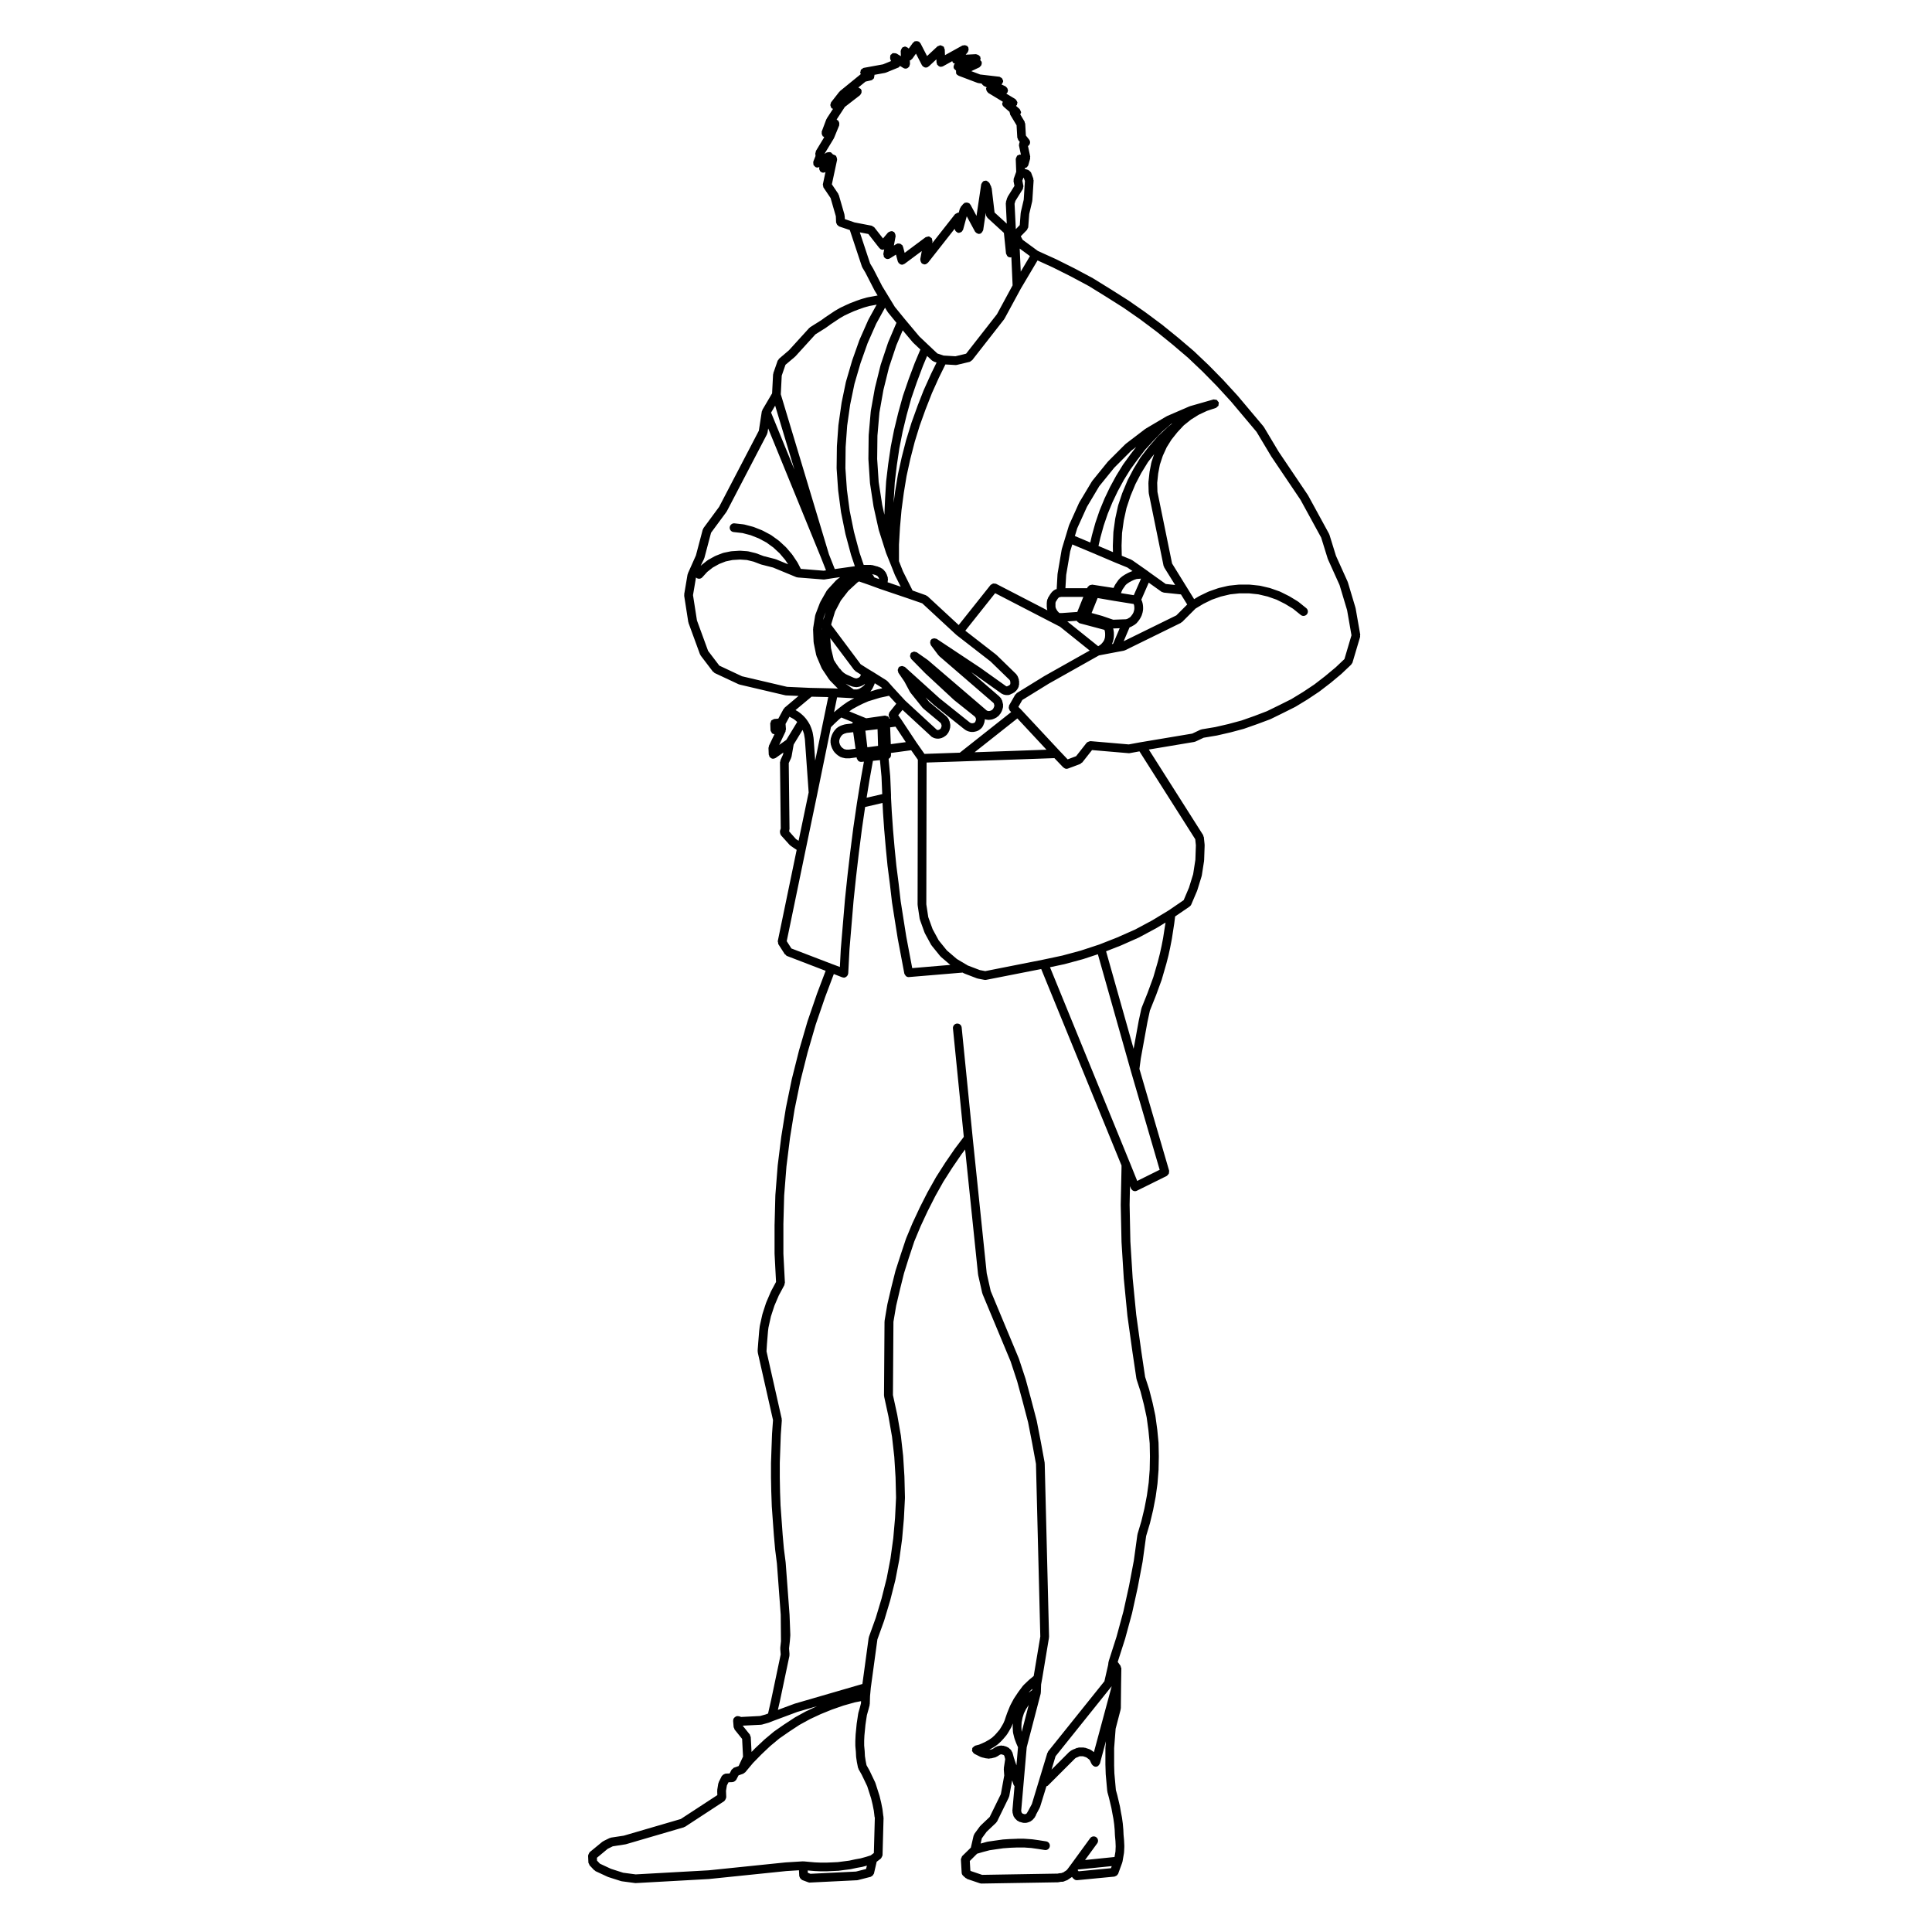 <?xml version="1.0" encoding="UTF-8"?>
<!-- Uploaded to: ICON Repo, www.svgrepo.com, Generator: ICON Repo Mixer Tools -->
<svg fill="#000000" width="800px" height="800px" version="1.1" viewBox="144 144 512 512" xmlns="http://www.w3.org/2000/svg">
 <path d="m299.93 637.57c0.012 0.176 0.121 0.297 0.195 0.434 0.051 0.105 0.039 0.238 0.121 0.324l1.219 1.289c0.055 0.059 0.137 0.039 0.195 0.09 0.066 0.039 0.082 0.125 0.152 0.168l3.195 1.484c0.031 0.02 0.066 0.02 0.102 0.031 0.02 0 0.02 0.02 0.039 0.031l3.394 1.082c0.055 0.02 0.105 0.02 0.168 0.031 0.012 0 0.016 0.02 0.031 0.02l3.531 0.473c0.055 0.012 0.102 0.012 0.152 0.012h0.004 0.059l19.488-1.082c0.004 0 0.004-0.012 0.004-0.012h0.051l20.379-2.098h0.012l3.309-0.207 0.082 1.547c0 0.09 0.074 0.137 0.098 0.207 0.035 0.145 0.086 0.258 0.168 0.371 0.098 0.125 0.188 0.215 0.316 0.297 0.07 0.039 0.098 0.125 0.168 0.156l1.629 0.609c0.137 0.051 0.277 0.082 0.406 0.082 0.02 0 0.039-0.012 0.059-0.012l12.367-0.609h0.055 0.016c0.07-0.012 0.141-0.012 0.215-0.031l3.461-0.887c0.07-0.02 0.098-0.09 0.156-0.117 0.16-0.07 0.293-0.156 0.406-0.309 0.074-0.09 0.121-0.156 0.168-0.266 0.031-0.07 0.098-0.105 0.109-0.176l0.719-3.117 1.094-0.836c0.023-0.012 0.02-0.039 0.039-0.059 0.117-0.102 0.156-0.246 0.227-0.383 0.066-0.137 0.156-0.238 0.168-0.383 0-0.02 0.023-0.039 0.023-0.059l0.273-9.977c0.004-0.07-0.051-0.102-0.055-0.156-0.004-0.051 0.035-0.102 0.02-0.156l-0.047-0.188-0.195-1.641c-0.004-0.02-0.02-0.02-0.023-0.039 0-0.02 0.016-0.031 0.012-0.051l-0.336-1.691c-0.004-0.012-0.012-0.02-0.016-0.031 0 0 0.004-0.012 0.004-0.02l-0.406-1.691c-0.004-0.02-0.023-0.031-0.023-0.039-0.004-0.02 0.004-0.031 0-0.051l-0.539-1.691-0.543-1.703c-0.004-0.031-0.039-0.031-0.051-0.059-0.012-0.031 0.012-0.059-0.004-0.09l-0.746-1.559-0.746-1.566c-0.004-0.012-0.023-0.012-0.031-0.031-0.012-0.012 0.004-0.031-0.004-0.039l-0.789-1.406-0.23-1.16-0.191-1.258-0.066-1.359c0-0.012-0.012-0.02-0.012-0.031-0.004-0.012 0.004-0.02 0.004-0.031l-0.125-1.367v-1.309l0.066-1.375 0.133-1.359 0.137-1.414 0.191-1.309 0.195-1.281 0.383-1.359v-0.012c0-0.012 0.012-0.012 0.012-0.012l0.336-1.289c0.012-0.051-0.031-0.09-0.02-0.137 0.004-0.051 0.051-0.082 0.055-0.125l0.066-2.117 0.203-2.195 1.75-12.832 1.789-4.969c0-0.012-0.004-0.02-0.004-0.031 0.004-0.02 0.02-0.02 0.023-0.039l1.562-5.223c0.004-0.012-0.004-0.012 0-0.02 0-0.012 0.016-0.012 0.016-0.031l1.359-5.359c0.004-0.012-0.012-0.02-0.004-0.031 0.004-0.012 0.016-0.02 0.02-0.039l1.02-5.297c0.004-0.012-0.012-0.012-0.004-0.031 0-0.012 0.016-0.02 0.016-0.031l0.746-5.43c0-0.012-0.012-0.012-0.012-0.031 0.004-0.012 0.016-0.012 0.016-0.02l0.48-5.43c0-0.012-0.012-0.02-0.012-0.031 0.004-0.012 0.012-0.012 0.012-0.02l0.277-5.43c0-0.02-0.02-0.031-0.02-0.051 0.004-0.012 0.02-0.02 0.02-0.039l-0.137-5.5s-0.012-0.012-0.012-0.02c0-0.012 0.012-0.012 0.012-0.02l-0.336-5.43c0-0.012-0.016-0.02-0.016-0.031 0-0.012 0.012-0.02 0.012-0.031l-0.609-5.43c-0.004-0.012-0.02-0.02-0.02-0.039 0-0.012 0.012-0.02 0.004-0.031l-0.945-5.43c0-0.012-0.012-0.012-0.016-0.02 0-0.012 0.012-0.02 0.004-0.031l-1.125-5.152 0.133-19.418 0.727-4.281 1.012-4.309v-0.012l1.062-4.262 1.309-4.176h0.004l1.414-4.262 1.672-4.016 1.863-3.996 2.023-3.984 2.137-3.809 2.363-3.707 2.488-3.633 0.922-1.219 3.43 33.129c0.004 0.02 0.031 0.039 0.035 0.059 0.004 0.031-0.02 0.051-0.016 0.07l1.09 4.82c0.012 0.039 0.051 0.059 0.066 0.102 0.012 0.031-0.016 0.07 0 0.102l7.453 17.891 1.742 5.297 1.48 5.453 1.41 5.391 1.078 5.523 1.008 5.492 1.148 45.746-1.75 10.469-1.223 1.012c-0.016 0.012-0.012 0.031-0.02 0.039-0.016 0.012-0.031 0-0.039 0.012l-1.426 1.359c-0.023 0.031-0.02 0.07-0.039 0.102-0.023 0.02-0.07 0.02-0.098 0.051l-1.219 1.633c-0.012 0.012 0 0.02-0.012 0.031-0.004 0.012-0.02 0.012-0.023 0.02l-1.09 1.633c-0.016 0.012 0 0.039-0.016 0.051-0.012 0.02-0.035 0.02-0.047 0.039l-0.945 1.773c-0.012 0.02 0.004 0.039-0.004 0.059-0.012 0.02-0.039 0.031-0.047 0.051l-0.746 1.828c-0.004 0.012 0 0.02 0 0.031-0.004 0.012-0.02 0.012-0.02 0.02l-0.336 0.953v0.012s-0.004 0-0.012 0.012l-0.332 1.012-0.336 0.785-0.508 0.887-0.492 0.797-0.695 0.816-0.613 0.68-0.719 0.66-0.77 0.527-0.883 0.504-0.957 0.453-0.832 0.352-0.996 0.258c-0.016 0-0.016 0.02-0.031 0.02-0.16 0.051-0.262 0.176-0.387 0.289-0.105 0.09-0.238 0.145-0.301 0.266-0.004 0.012-0.031 0.02-0.035 0.031-0.07 0.137-0.02 0.266-0.031 0.414-0.016 0.125-0.098 0.246-0.059 0.383 0.004 0.02 0.02 0.031 0.023 0.039 0.023 0.082 0.098 0.125 0.133 0.195 0.102 0.188 0.207 0.344 0.383 0.441 0.031 0.02 0.035 0.059 0.066 0.082l1.629 0.816c0.059 0.031 0.117 0.02 0.176 0.039 0.023 0.012 0.035 0.039 0.059 0.051l0.277 0.07 0.273 0.059 0.547 0.141c0.09 0.031 0.176 0.039 0.262 0.039l0.004-0.012c0.004 0 0.012 0.012 0.016 0.012h0.137l0.125 0.031c0.09 0.02 0.172 0.039 0.258 0.039 0.004 0 0.004-0.012 0.004-0.012 0.004 0 0.012 0.012 0.02 0.012 0.098 0 0.188-0.012 0.281-0.039l0.121-0.031h0.137c0.098 0 0.188-0.012 0.281-0.039l0.547-0.141 0.277-0.059c0.004-0.012 0.004-0.012 0.012-0.02 0.023 0 0.051 0 0.074-0.012l0.207-0.07c0.035-0.012 0.039-0.051 0.074-0.07 0.055-0.02 0.117-0.012 0.172-0.051l0.539-0.332c0.004 0 0.004-0.012 0.012-0.012 0.004-0.012 0.016-0.012 0.02-0.012l0.258-0.168 0.227-0.07 0.176-0.02 0.16 0.051c0.016 0.012 0.023 0.012 0.039 0.012 0.004 0 0.004 0.012 0.012 0.012l0.309 0.09 0.109 0.082 0.098 0.102 0.059 0.188 0.195 0.734-0.367 2.414c-0.012 0.039 0.031 0.082 0.031 0.125 0 0.047-0.047 0.082-0.039 0.125l0.121 1.684-0.898 4.934-2.961 6.051-2.43 2.301c-0.023 0.02-0.02 0.07-0.047 0.102-0.023 0.031-0.07 0.02-0.09 0.051l-1.496 2.035c-0.051 0.07-0.02 0.156-0.055 0.238-0.039 0.07-0.117 0.105-0.137 0.195l-0.734 3.199-2.301 2.25c-0.012 0.012-0.004 0.02-0.016 0.031-0.098 0.105-0.105 0.246-0.156 0.383-0.059 0.145-0.156 0.277-0.152 0.441 0 0.012-0.012 0.02-0.012 0.031l0.203 3.531c0.02 0.309 0.16 0.578 0.379 0.777 0 0 0 0.012 0.004 0.012l0.68 0.609c0.066 0.07 0.156 0.051 0.23 0.102 0.07 0.039 0.098 0.117 0.168 0.145l3.394 1.152c0.125 0.039 0.25 0.059 0.371 0.059h0.02l20.297-0.332c0.004 0 0.004-0.012 0.012-0.012 0.066 0 0.133-0.012 0.195-0.02l0.336-0.07 0.273-0.039h0.316c0.176 0 0.348-0.039 0.52-0.125l0.18-0.09 0.348-0.117c0.02-0.012 0.023-0.031 0.047-0.039 0.035-0.012 0.07-0.012 0.105-0.02l0.273-0.137c0.039-0.02 0.039-0.07 0.074-0.09 0.047-0.02 0.098-0.012 0.133-0.039l0.25-0.207 0.156-0.082c0.035-0.012 0.039-0.059 0.07-0.082 0.047-0.031 0.102-0.02 0.137-0.051l0.258-0.207 0.363 0.441c0.02 0.02 0.051 0.012 0.07 0.031 0.215 0.238 0.5 0.395 0.828 0.395h0.105l9.914-0.953c0.055 0 0.086-0.051 0.133-0.07 0.203-0.051 0.379-0.137 0.535-0.289 0.07-0.07 0.105-0.125 0.16-0.207 0.047-0.07 0.117-0.105 0.145-0.195l1.09-2.984c0.012-0.039-0.016-0.07-0.004-0.102 0.016-0.039 0.055-0.059 0.059-0.105l0.406-2.371c0.004-0.031-0.023-0.051-0.02-0.082 0.004-0.02 0.031-0.039 0.031-0.07l0.07-1.484c0-0.02-0.02-0.039-0.02-0.059s0.02-0.031 0.02-0.051l-0.07-1.496c0-0.012-0.012-0.02-0.012-0.031s0.012-0.02 0.012-0.02l-0.137-1.484-0.066-1.457c0-0.012-0.012-0.012-0.012-0.02 0-0.012 0.004-0.02 0.004-0.031l-0.133-1.496c0-0.012-0.012-0.012-0.012-0.02-0.004-0.012 0.004-0.02 0.004-0.031l-0.207-1.496c0-0.012-0.016-0.012-0.016-0.031-0.004-0.012 0.012-0.02 0.004-0.031l-0.273-1.414-0.25-1.477c0-0.012-0.016-0.012-0.02-0.031 0-0.012 0.012-0.02 0.004-0.031l-0.672-2.852s-0.004-0.012-0.012-0.012c-0.004-0.012 0.004-0.02 0.004-0.02l-0.383-1.395-0.191-2.144-0.207-2.281-0.066-2.156h0.004v-4.535l0.395-5.117 1.336-5.129c0.012-0.059-0.031-0.102-0.023-0.145 0.012-0.051 0.066-0.082 0.066-0.137l0.066-6.309 0.07-4.281c0.004-0.137-0.102-0.227-0.137-0.344-0.035-0.117-0.012-0.246-0.086-0.352l-0.742-1.012 1.93-6.031s-0.004-0.012-0.004-0.02c0.004-0.012 0.016-0.012 0.02-0.02l1.828-6.731c0.004-0.012-0.004-0.012 0-0.02 0-0.02 0.012-0.02 0.016-0.031l1.496-6.793c0-0.012-0.012-0.012-0.004-0.02 0-0.012 0.012-0.012 0.012-0.02l1.289-6.793c0.004-0.012-0.004-0.02-0.004-0.02 0-0.02 0.016-0.02 0.016-0.039l0.941-6.836 0.988-3.305c0.004-0.012-0.004-0.02 0-0.031 0-0.012 0.016-0.02 0.02-0.031l0.812-3.394c0.004-0.012-0.004-0.02-0.004-0.031 0.004-0.012 0.016-0.012 0.02-0.02l0.68-3.531c0-0.012-0.012-0.02-0.004-0.031 0-0.012 0.012-0.02 0.016-0.031l0.48-3.465c0-0.012-0.016-0.02-0.016-0.039 0.004-0.012 0.02-0.02 0.02-0.031l0.273-3.531c0-0.012-0.012-0.02-0.012-0.031 0-0.012 0.016-0.02 0.016-0.039l0.07-3.523c0-0.012-0.012-0.02-0.012-0.031 0-0.012 0.012-0.012 0.012-0.02l-0.07-3.531c0-0.02-0.016-0.031-0.02-0.039 0-0.02 0.02-0.031 0.016-0.051l-0.336-3.465c0-0.012-0.012-0.012-0.012-0.02 0-0.012 0.004-0.012 0.004-0.02l-0.48-3.531c0-0.02-0.02-0.031-0.023-0.039 0-0.02 0.012-0.031 0.012-0.051l-0.746-3.465c-0.004-0.012-0.012-0.012-0.012-0.02-0.004 0 0.004-0.012 0-0.02l-0.883-3.465c-0.004-0.02-0.02-0.02-0.023-0.039-0.004-0.012 0.004-0.02 0-0.039l-1.055-3.231-1.004-6.75-1.355-9.754-0.945-9.684-0.605-9.703-0.203-9.754 0.102-4.922 0.246 0.598c0.004 0.02 0.023 0.031 0.035 0.051 0.004 0.012-0.004 0.02 0 0.039 0.059 0.117 0.168 0.195 0.262 0.289 0.059 0.051 0.098 0.125 0.16 0.168 0.18 0.117 0.398 0.188 0.613 0.188 0.145 0 0.297-0.031 0.434-0.082 0.016-0.012 0.016-0.02 0.023-0.031 0.02 0 0.039 0 0.059-0.012l7.945-3.934c0.109-0.059 0.141-0.176 0.23-0.266 0.105-0.105 0.223-0.188 0.281-0.324 0.059-0.137 0.039-0.277 0.051-0.422 0-0.125 0.07-0.227 0.035-0.352l-7.875-26.988 0.371-2.785 1.762-9.684 0.648-2.992 0.777-1.949 0.816-2.035s-0.004 0 0-0.012c0-0.012 0.012-0.012 0.016-0.02l0.742-2.035 0.746-2.035c0.004-0.012-0.004-0.02 0-0.039 0.004-0.012 0.02-0.02 0.023-0.031l1.219-4.211c0.004-0.012 0-0.012 0-0.02 0-0.012 0.012-0.012 0.012-0.02l0.543-2.102c0-0.004-0.004-0.016-0.004-0.02 0-0.004 0.012-0.012 0.016-0.02l0.473-2.172v-0.016c0-0.004 0.004-0.012 0.004-0.016l0.406-2.106c0-0.004-0.004-0.016-0.004-0.02 0.004-0.012 0.012-0.016 0.016-0.023l0.336-2.172 0.336-2.176c0-0.004-0.004-0.012-0.004-0.02 0-0.004 0.004-0.012 0.004-0.016l0.207-1.652 3.824-2.609c0.004 0 0.004-0.004 0.004-0.004l0.02-0.016c0.016-0.012 0.016-0.035 0.031-0.047 0.156-0.109 0.309-0.262 0.383-0.453l1.566-3.672c0.012-0.02-0.004-0.039 0-0.059 0.012-0.02 0.031-0.031 0.039-0.055l1.152-3.734c0.012-0.023-0.012-0.055-0.004-0.082 0.004-0.035 0.039-0.051 0.047-0.086l0.613-3.934c0-0.031-0.02-0.051-0.02-0.074 0.004-0.023 0.031-0.039 0.031-0.07l0.137-4.004c0-0.031-0.031-0.051-0.031-0.082-0.004-0.031 0.023-0.051 0.02-0.082l-0.203-1.969c-0.012-0.09-0.098-0.137-0.121-0.215-0.031-0.102 0.004-0.203-0.051-0.289l-14.41-22.695 12.066-2.019c0.023-0.004 0.039-0.035 0.066-0.039 0.082-0.02 0.156-0.02 0.238-0.055l2.168-1.02 3.508-0.586c0.004 0 0.004-0.004 0.012-0.004 0.02-0.004 0.039 0 0.059-0.012l3.531-0.812s0-0.004 0.004-0.004c0.012 0 0.02 0 0.035-0.004l3.527-0.945c0.012-0.004 0.012-0.016 0.023-0.02 0.02-0.004 0.039 0 0.059-0.012l3.465-1.219c0.004 0 0.004-0.004 0.004-0.004 0.012 0 0.016 0 0.02-0.004l3.367-1.258c0.016-0.004 0.016-0.02 0.031-0.023 0.023-0.016 0.051-0.004 0.074-0.02l3.324-1.629v-0.004h0.004l3.258-1.629c0.012-0.004 0.016-0.023 0.023-0.031 0.016-0.012 0.039-0.004 0.059-0.02l3.125-1.898c0.004-0.004 0.004-0.016 0.016-0.016 0.004-0.012 0.016-0.004 0.023-0.012l3.055-2.035c0.012-0.012 0.012-0.023 0.02-0.031 0.016-0.012 0.031-0.012 0.047-0.016l2.918-2.242c0.004-0.004 0.004-0.016 0.012-0.02 0.012-0.004 0.02 0 0.023-0.004l2.852-2.379c0.012-0.012 0.012-0.031 0.02-0.039 0.012-0.012 0.023-0.004 0.039-0.016l2.578-2.445c0.051-0.047 0.035-0.117 0.074-0.172 0.09-0.105 0.195-0.191 0.242-0.332l2.035-6.856c0.031-0.098-0.035-0.176-0.031-0.277 0.004-0.09 0.074-0.16 0.059-0.258l-1.223-6.992c-0.004-0.031-0.031-0.039-0.035-0.066-0.004-0.023 0.016-0.047 0.004-0.07l-2.035-6.793c-0.012-0.031-0.039-0.039-0.055-0.066-0.012-0.031 0.012-0.055 0-0.082l-3.094-6.856-1.742-5.637c-0.016-0.047-0.059-0.055-0.082-0.098-0.016-0.039 0.004-0.086-0.016-0.117l-5.562-10.184c-0.012-0.02-0.035-0.02-0.047-0.035-0.012-0.016 0-0.039-0.012-0.059l-7.723-11.453-3.918-6.555c-0.02-0.031-0.059-0.031-0.082-0.059-0.023-0.031-0.012-0.066-0.031-0.098l-6.856-8.148c-0.004-0.004-0.02-0.004-0.023-0.012-0.004-0.012 0-0.02-0.012-0.023l-3.734-4.074c-0.004-0.012-0.012-0.004-0.02-0.012-0.004-0.004 0-0.016-0.004-0.02l-3.805-3.875c-0.004-0.004-0.016 0-0.02-0.012-0.004-0.004-0.004-0.012-0.012-0.02l-3.934-3.734c-0.012-0.004-0.02 0-0.031-0.012-0.012-0.012-0.012-0.02-0.016-0.031l-4.141-3.531c-0.004 0-0.016 0-0.02-0.004 0-0.004 0-0.012-0.004-0.012l-4.277-3.465c-0.004-0.004-0.016 0-0.02-0.004-0.012-0.004-0.004-0.02-0.016-0.023l-4.336-3.227c-0.004-0.004-0.02 0-0.023-0.004s-0.004-0.016-0.012-0.02l-4.484-3.125c-0.012-0.004-0.016 0-0.023-0.004-0.012-0.004-0.012-0.016-0.02-0.02l-4.613-2.922h-0.012v-0.004l-4.617-2.856c-0.012-0.012-0.023 0-0.035-0.012-0.016-0.004-0.016-0.023-0.023-0.031l-4.82-2.578c-0.004-0.004-0.016 0-0.02-0.004-0.004-0.004-0.004-0.012-0.012-0.012l-4.891-2.445c-0.004-0.004-0.012 0.004-0.02-0.004-0.012 0-0.012-0.012-0.02-0.016l-4.848-2.195-4.035-2.961-0.504-0.922 1.656-1.703c0.082-0.082 0.066-0.195 0.117-0.297 0.074-0.137 0.191-0.258 0.207-0.422l0.262-3.496 0.797-3.387c0.012-0.035-0.02-0.066-0.016-0.102 0.004-0.039 0.039-0.059 0.047-0.098l0.336-5.301c0.004-0.09-0.066-0.145-0.082-0.23-0.012-0.086 0.039-0.16 0.012-0.25l-0.605-1.613c-0.012-0.035-0.051-0.039-0.066-0.07-0.062-0.129-0.18-0.207-0.285-0.301-0.117-0.105-0.203-0.223-0.348-0.277-0.035-0.012-0.039-0.051-0.074-0.059l-0.887-0.246-0.012-0.25c0.195-0.023 0.387-0.074 0.539-0.191 0.004 0 0.016 0 0.02-0.004 0.035-0.031 0.031-0.082 0.066-0.109 0.137-0.137 0.273-0.281 0.324-0.484l0.48-1.699c0.031-0.098-0.035-0.18-0.035-0.277 0.004-0.102 0.074-0.176 0.051-0.277l-0.59-2.766 0.117-0.098c0.504-0.398 0.578-1.133 0.18-1.629l-0.855-1.074-0.18-3.164c-0.012-0.098-0.098-0.145-0.121-0.238-0.023-0.102 0.012-0.203-0.047-0.293l-1.137-1.898c0.031-0.055 0.035-0.105 0.055-0.168 0.059-0.133 0.16-0.242 0.16-0.395 0-0.016-0.016-0.023-0.016-0.039-0.004-0.145-0.105-0.262-0.16-0.395-0.066-0.141-0.09-0.297-0.203-0.398-0.004-0.016-0.004-0.031-0.016-0.039l-0.945-0.828c0.059-0.059 0.105-0.105 0.152-0.172 0.016-0.023 0.055-0.016 0.074-0.039 0.066-0.109 0.023-0.238 0.055-0.352 0.031-0.117 0.117-0.207 0.105-0.332-0.004-0.035-0.039-0.055-0.047-0.09-0.023-0.152-0.109-0.25-0.191-0.383-0.086-0.137-0.137-0.273-0.273-0.363-0.023-0.02-0.023-0.055-0.051-0.07l-2.387-1.438c0.059-0.047 0.09-0.105 0.133-0.168 0.07-0.082 0.156-0.125 0.203-0.227 0.031-0.066-0.012-0.121 0.012-0.188 0.02-0.07 0.09-0.117 0.098-0.191 0.012-0.098-0.059-0.16-0.074-0.25-0.02-0.152-0.051-0.277-0.125-0.406-0.074-0.133-0.16-0.215-0.289-0.312-0.07-0.055-0.09-0.152-0.176-0.191l-1.078-0.504c0.039-0.031 0.066-0.055 0.105-0.098 0.086-0.082 0.102-0.188 0.152-0.293 0.07-0.125 0.176-0.223 0.195-0.371 0.004-0.039-0.035-0.066-0.031-0.102 0-0.047 0.035-0.066 0.035-0.105-0.004-0.105-0.105-0.172-0.137-0.273-0.059-0.172-0.105-0.324-0.238-0.453-0.09-0.082-0.18-0.105-0.293-0.16-0.117-0.066-0.211-0.18-0.359-0.195l-5.09-0.594-2.332-0.887 2.141-1.004c0.098-0.047 0.117-0.152 0.195-0.215 0.117-0.102 0.215-0.18 0.293-0.316 0.074-0.133 0.086-0.258 0.102-0.406 0.016-0.102 0.09-0.18 0.07-0.289-0.012-0.059-0.07-0.09-0.09-0.145-0.016-0.055 0.02-0.109-0.004-0.168-0.047-0.09-0.145-0.109-0.207-0.188-0.047-0.055-0.055-0.133-0.105-0.176 0.031-0.082-0.016-0.172-0.004-0.258 0.02-0.086 0.098-0.141 0.086-0.238 0-0.074-0.074-0.117-0.09-0.188-0.016-0.074 0.031-0.141-0.004-0.211-0.035-0.086-0.125-0.105-0.18-0.176-0.102-0.105-0.176-0.203-0.301-0.277-0.137-0.09-0.266-0.133-0.43-0.156-0.086-0.016-0.137-0.086-0.227-0.086l-2.734 0.137 0.57-0.688c0.059-0.066 0.035-0.152 0.07-0.23 0.074-0.133 0.109-0.25 0.125-0.402 0.016-0.156-0.004-0.277-0.051-0.43-0.023-0.082 0.016-0.156-0.031-0.238-0.039-0.062-0.113-0.074-0.164-0.133s-0.047-0.141-0.105-0.191c-0.066-0.059-0.156-0.035-0.23-0.074-0.137-0.074-0.258-0.105-0.406-0.121-0.152-0.016-0.273 0.004-0.414 0.051-0.086 0.02-0.168-0.02-0.246 0.031l-4.606 2.551-0.059-1.516c0-0.09-0.09-0.145-0.117-0.238-0.051-0.176-0.055-0.363-0.188-0.508-0.023-0.023-0.066-0.02-0.09-0.039-0.102-0.098-0.211-0.102-0.328-0.152-0.145-0.07-0.281-0.16-0.441-0.16-0.012 0-0.023-0.02-0.035-0.016-0.133 0.004-0.215 0.105-0.332 0.156-0.141 0.051-0.297 0.047-0.406 0.152l-2.75 2.559-1.75-3.394c-0.047-0.09-0.141-0.105-0.207-0.176-0.059-0.074-0.066-0.176-0.141-0.23-0.055-0.039-0.117-0.016-0.176-0.047-0.141-0.074-0.266-0.09-0.43-0.102-0.152-0.012-0.273-0.012-0.418 0.035-0.059 0.02-0.125-0.016-0.188 0.016-0.09 0.051-0.105 0.145-0.172 0.207-0.074 0.066-0.176 0.07-0.238 0.145l-1.133 1.566-0.02-0.035c-0.023-0.039-0.082-0.039-0.105-0.074-0.105-0.121-0.23-0.176-0.371-0.25-0.125-0.066-0.227-0.133-0.367-0.145-0.047-0.004-0.074-0.051-0.109-0.051-0.016 0-0.031 0-0.047 0.004-0.109 0.004-0.18 0.102-0.289 0.125-0.105 0.035-0.215 0-0.312 0.066-0.039 0.031-0.039 0.086-0.082 0.117-0.109 0.102-0.168 0.223-0.242 0.359-0.066 0.137-0.133 0.246-0.145 0.398 0 0.051-0.051 0.086-0.047 0.133l0.055 1.367-1.156-0.703c-0.023-0.02-0.059 0-0.098-0.016-0.141-0.082-0.297-0.066-0.457-0.074-0.137-0.004-0.262-0.039-0.395 0.004-0.035 0.012-0.07-0.016-0.105 0-0.121 0.051-0.168 0.18-0.262 0.266-0.098 0.074-0.211 0.098-0.277 0.195-0.02 0.031 0 0.066-0.016 0.102-0.074 0.133-0.059 0.273-0.07 0.43-0.012 0.152-0.051 0.289 0 0.43 0.012 0.035-0.016 0.066 0 0.102l0.227 0.551-2.125 0.871-5.113 0.934c-0.172 0.035-0.297 0.176-0.441 0.289-0.098 0.074-0.238 0.102-0.301 0.195 0 0.004-0.004 0.004-0.004 0.004-0.086 0.121-0.055 0.266-0.086 0.398-0.039 0.156-0.133 0.297-0.102 0.465 0.004 0.023 0.031 0.039 0.035 0.066 0.023 0.098 0.102 0.156 0.141 0.242-0.012 0.012-0.031 0-0.047 0.016l-5.5 4.481c-0.035 0.035-0.031 0.09-0.066 0.121s-0.086 0.031-0.109 0.066l-2.176 2.785c-0.074 0.098-0.051 0.211-0.09 0.316-0.055 0.137-0.109 0.258-0.109 0.406 0 0.156 0.066 0.273 0.125 0.414 0.047 0.105 0.02 0.223 0.102 0.312 0.023 0.035 0.074 0.02 0.105 0.051 0.035 0.039 0.031 0.098 0.07 0.125 0.098 0.074 0.211 0.07 0.316 0.105l-1.664 2.555c-0.023 0.039-0.004 0.09-0.023 0.125-0.02 0.035-0.074 0.055-0.098 0.102l-1.219 3.254c-0.031 0.074 0.02 0.145 0.012 0.223-0.031 0.152-0.02 0.277 0.012 0.422 0.035 0.152 0.086 0.266 0.168 0.395 0.047 0.066 0.035 0.145 0.09 0.203 0.066 0.066 0.156 0.051 0.23 0.098 0.059 0.039 0.086 0.117 0.152 0.145l-2.195 3.629c-0.066 0.105-0.023 0.227-0.055 0.336-0.031 0.117-0.117 0.211-0.109 0.336l0.051 0.691-0.574 1.445c-0.016 0.031 0.004 0.055 0 0.082-0.051 0.145-0.004 0.293 0.004 0.449 0.016 0.145-0.004 0.289 0.066 0.418 0.012 0.023 0 0.059 0.012 0.086 0.039 0.066 0.125 0.047 0.172 0.102 0.121 0.137 0.211 0.309 0.395 0.379 0.141 0.059 0.289 0.086 0.43 0.086 0.172 0 0.344-0.059 0.508-0.137-0.012 0.035 0 0.066-0.004 0.102-0.035 0.152-0.051 0.277-0.02 0.434 0.023 0.145 0.082 0.262 0.16 0.387 0.051 0.074 0.035 0.172 0.102 0.238 0.055 0.055 0.125 0.039 0.191 0.082 0.055 0.047 0.07 0.121 0.137 0.152 0.156 0.074 0.324 0.105 0.492 0.105 0.203 0 0.398-0.066 0.574-0.168l-0.695 3.25c0 0.004 0.004 0.012 0.004 0.012-0.031 0.145 0.051 0.289 0.082 0.434 0.02 0.117 0 0.277 0.086 0.402v0.012l1.875 2.777 1.395 4.84 0.066 1.629c0.004 0.09 0.082 0.141 0.105 0.227 0.035 0.141 0.082 0.25 0.168 0.371 0.098 0.121 0.191 0.203 0.324 0.289 0.074 0.047 0.105 0.137 0.188 0.168l2.848 0.961 3.219 9.707c0.016 0.051 0.066 0.082 0.09 0.121 0.016 0.035-0.004 0.074 0.016 0.105l0.801 1.34 2.418 4.707c0.012 0.016 0.023 0.02 0.035 0.039 0.004 0.012 0 0.023 0.004 0.035l0.785 1.285-1.219 0.23h-0.004l-1.492 0.277c-0.02 0-0.035 0.023-0.055 0.031-0.02 0.004-0.039-0.012-0.059-0.004l-1.426 0.406c-0.012 0-0.016 0.016-0.031 0.02-0.012 0.004-0.023-0.004-0.035 0l-1.359 0.473c-0.004 0.004-0.012 0.012-0.016 0.016-0.004 0-0.012-0.004-0.016 0l-1.426 0.539c-0.012 0.004-0.016 0.02-0.023 0.023-0.012 0.004-0.023-0.004-0.039 0l-1.359 0.609c-0.004 0.004-0.004 0.012-0.012 0.016h-0.012l-1.289 0.609c-0.016 0.012-0.02 0.031-0.035 0.039-0.016 0.012-0.035-0.004-0.051 0.004l-1.289 0.746c-0.016 0.004-0.016 0.02-0.023 0.031-0.012 0.004-0.031 0-0.039 0.004l-1.219 0.816-1.223 0.816c-0.004 0.004-0.004 0.012-0.016 0.02-0.004 0.004-0.016 0-0.02 0.004l-1.184 0.855-2.891 1.812c-0.055 0.031-0.055 0.102-0.098 0.133-0.051 0.039-0.105 0.023-0.145 0.07l-5.391 5.93-2.644 2.254c-0.09 0.074-0.086 0.188-0.141 0.277-0.059 0.086-0.168 0.121-0.207 0.227l-1.152 3.324c-0.02 0.059 0.02 0.105 0.012 0.168-0.016 0.059-0.07 0.098-0.074 0.152l-0.258 5.012-2.574 4.375c-0.016 0.023 0.004 0.055-0.012 0.086-0.035 0.07-0.039 0.125-0.059 0.203-0.016 0.051-0.07 0.074-0.082 0.125l-0.785 5.109-10.52 20.172-4.16 5.644c-0.051 0.066-0.02 0.141-0.055 0.215-0.035 0.066-0.109 0.102-0.133 0.172l-1.809 6.848-2.137 4.793c-0.02 0.051 0.012 0.102 0 0.145-0.02 0.051-0.074 0.074-0.086 0.133l-0.883 5.223c-0.016 0.07 0.039 0.117 0.039 0.188 0 0.066-0.055 0.117-0.047 0.188l1.09 6.992c0.004 0.047 0.051 0.07 0.059 0.105 0.012 0.035-0.02 0.074-0.004 0.109l3.055 8.348c0.023 0.074 0.098 0.105 0.133 0.172 0.023 0.039 0.004 0.098 0.035 0.133l3.258 4.277c0.051 0.07 0.141 0.055 0.207 0.105 0.082 0.074 0.109 0.195 0.223 0.246l6.383 2.988c0.059 0.023 0.109 0.02 0.172 0.039 0.02 0.004 0.031 0.035 0.055 0.039l12.152 2.852c0.074 0.016 0.141 0.02 0.207 0.023 0.004 0 0.004 0.004 0.012 0.004h0.051l3.223 0.137-3.691 3.113c-0.059 0.051-0.055 0.125-0.102 0.188-0.051 0.059-0.133 0.074-0.172 0.141l-1.395 2.574-1.074 0.09c-0.152 0.012-0.246 0.121-0.371 0.188-0.133 0.07-0.293 0.09-0.395 0.203-0.102 0.105-0.102 0.266-0.145 0.402-0.047 0.137-0.156 0.25-0.152 0.402l0.07 1.77c0 0.012 0.012 0.016 0.012 0.023 0 0.004-0.004 0.012-0.004 0.02 0.016 0.188 0.133 0.316 0.227 0.469 0.055 0.098 0.059 0.211 0.137 0.289 0.176 0.168 0.418 0.242 0.676 0.277l-1.473 3.062c-0.047 0.098 0 0.188-0.016 0.281-0.023 0.102-0.105 0.168-0.102 0.266l0.07 1.77c0.004 0.121 0.102 0.203 0.137 0.312 0.035 0.105 0.004 0.223 0.07 0.312 0.023 0.031 0.07 0.02 0.098 0.047 0.211 0.262 0.5 0.449 0.855 0.449 0.016 0 0.031 0 0.047-0.004 0.035 0 0.051-0.035 0.086-0.035 0.188-0.023 0.371-0.059 0.539-0.172l2.047-1.441-0.102 0.551-0.684 1.496c-0.039 0.082 0.012 0.168-0.012 0.25-0.02 0.09-0.102 0.152-0.102 0.246l0.203 17.59-0.207 0.629c-0.02 0.059 0.02 0.105 0.012 0.16-0.031 0.152 0 0.277 0.031 0.43s0.055 0.277 0.141 0.402c0.031 0.047 0.016 0.105 0.055 0.152l2.379 2.644c0.035 0.039 0.098 0.023 0.133 0.059 0.039 0.039 0.039 0.102 0.09 0.125l1.586 1.062-5.004 24.152c-0.031 0.156 0.055 0.281 0.086 0.43 0.023 0.145-0.012 0.301 0.074 0.434l1.699 2.644c0.047 0.066 0.137 0.051 0.191 0.105 0.117 0.121 0.195 0.289 0.367 0.348l10.262 3.941-2.309 6.109c0 0.012 0.004 0.02 0 0.02 0 0.012-0.012 0.012-0.012 0.02l-2.516 7.332c0 0.012 0.004 0.02 0.004 0.031-0.004 0.012-0.02 0.012-0.02 0.031l-2.176 7.465s0.004 0.012 0.004 0.02c-0.004 0-0.012 0.012-0.016 0.02l-1.898 7.535c-0.004 0.012 0.004 0.012 0 0.02 0 0.012-0.012 0.02-0.016 0.031l-1.562 7.598c-0.004 0.012 0.004 0.02 0.004 0.031-0.004 0.012-0.016 0.02-0.016 0.02l-1.219 7.609c0 0.012 0.004 0.02 0.004 0.02 0 0.012-0.012 0.02-0.012 0.02l-0.953 7.672c0 0.012 0.012 0.02 0.012 0.02 0 0.02-0.016 0.02-0.016 0.031l-0.609 7.742c0 0.012 0.012 0.02 0.012 0.031s-0.016 0.02-0.016 0.031l-0.203 7.742s0.004 0 0.004 0.012c0 0.012-0.012 0.012-0.012 0.02v7.734c0 0.02 0.016 0.02 0.016 0.039 0 0.012-0.012 0.02-0.012 0.031l0.387 7.41-1.34 2.5c-0.012 0.02 0 0.039-0.004 0.059-0.012 0.02-0.035 0.02-0.039 0.039l-1.219 2.84c-0.012 0.02 0.004 0.039 0 0.059-0.012 0.02-0.035 0.02-0.039 0.039l-0.945 2.922c-0.004 0.02 0.012 0.039 0.004 0.059-0.004 0.02-0.031 0.02-0.035 0.051l-0.68 3.047c-0.004 0.02 0.016 0.039 0.012 0.059-0.004 0.02-0.023 0.031-0.031 0.051l-0.133 1.094s0.004 0.012 0.004 0.02c0 0.012-0.012 0.02-0.012 0.031l-0.277 3.394v0.023l-0.004 0.082-0.125 1.594c0 0.02 0.016 0.031 0.016 0.051s-0.02 0.031-0.02 0.051v0.402c0 0.051 0.047 0.082 0.051 0.125 0.004 0.039-0.035 0.082-0.023 0.125l4.039 17.891-0.262 3.707s0.012 0.012 0.012 0.02c0 0-0.012 0.012-0.012 0.02l-0.137 3.727-0.133 3.797c0 0.012 0.012 0.02 0.012 0.02-0.004 0.012-0.016 0.02-0.016 0.031v3.871l0.004 0.012-0.004 0.012 0.07 3.738s0.004 0 0.004 0.012v0.012l0.133 3.797c0 0.012 0.012 0.012 0.012 0.02 0 0.012-0.012 0.012-0.012 0.02l0.273 3.809 0.277 3.797c0 0.012 0.004 0.012 0.004 0.012 0 0.012-0.004 0.012-0.004 0.012l0.336 3.809s0.016 0.012 0.016 0.02c0 0.012-0.012 0.012-0.012 0.02l0.473 3.719 1.012 13.598 0.066 6.996-0.191 1.754c-0.004 0.051 0.035 0.082 0.031 0.117 0 0.039-0.035 0.07-0.035 0.105l0.121 1.527-2.551 12.133-0.801 3.523-0.621 0.238-1.492 0.414-5.019 0.258-0.613-0.207c-0.082-0.02-0.156 0.031-0.242 0.02-0.082-0.012-0.133-0.082-0.215-0.07-0.082 0.012-0.121 0.082-0.195 0.102-0.152 0.039-0.266 0.102-0.383 0.195-0.117 0.098-0.203 0.188-0.281 0.312-0.039 0.07-0.121 0.102-0.145 0.176-0.031 0.082 0.023 0.156 0.016 0.238-0.004 0.082-0.074 0.137-0.07 0.227l0.137 1.691c0.012 0.137 0.109 0.227 0.16 0.344 0.047 0.102 0.016 0.207 0.09 0.297l2 2.488 0.242 4.695-1.168 2.5-1.246 0.441c-0.152 0.059-0.227 0.207-0.336 0.312-0.098 0.09-0.227 0.117-0.297 0.246l-0.02 0.039-0.484 0.926-1.094 0.039c-0.059 0-0.098 0.059-0.145 0.07-0.156 0.031-0.273 0.102-0.406 0.188-0.121 0.082-0.227 0.145-0.312 0.277-0.035 0.051-0.102 0.059-0.125 0.105l-0.812 1.633c-0.031 0.051 0.004 0.117-0.016 0.176s-0.086 0.09-0.098 0.156l-0.273 1.691c-0.004 0.039 0.023 0.082 0.023 0.117 0 0.035-0.047 0.07-0.039 0.105l0.039 1.18-9.695 6.336-15.094 4.41-3.465 0.527c-0.066 0.012-0.098 0.082-0.156 0.102-0.059 0.02-0.121-0.02-0.18 0.02l-1.629 0.805c-0.047 0.031-0.051 0.082-0.09 0.102-0.039 0.031-0.098 0.012-0.133 0.039l-3.394 2.785c-0.02 0.02-0.016 0.059-0.039 0.082-0.105 0.102-0.137 0.238-0.203 0.371-0.066 0.145-0.145 0.258-0.152 0.414 0 0.031-0.023 0.051-0.023 0.082zm5.121-3.617 1.34-0.66 3.356-0.523c0.016 0 0.016-0.012 0.023-0.012 0.047-0.012 0.086-0.012 0.125-0.02l15.348-4.488c0.039-0.012 0.055-0.059 0.102-0.082 0.066-0.031 0.141-0.02 0.207-0.059l10.387-6.793c0.047-0.031 0.047-0.09 0.082-0.125 0.117-0.09 0.172-0.207 0.242-0.352 0.074-0.137 0.137-0.246 0.152-0.395 0.004-0.059 0.055-0.09 0.051-0.137l-0.066-1.723 0.227-1.406 0.43-0.855 1.031-0.039h0.004 0.004l0.039-0.012c0.02 0 0.031-0.02 0.051-0.02 0.246-0.02 0.465-0.125 0.645-0.297 0.059-0.051 0.105-0.102 0.145-0.156 0.039-0.055 0.105-0.082 0.137-0.145l0.605-1.16 1.273-0.453c0.031-0.012 0.039-0.051 0.07-0.07 0.121-0.051 0.223-0.125 0.316-0.227 0.031-0.031 0.082-0.02 0.105-0.051l2.082-2.488 2.188-2.242 2.336-2.211 2.445-2.035 2.606-1.809 2.719-1.789 2.785-1.527 2.848-1.328 2.922-1.188 3.102-1.082 3.008-0.848 1.664-0.324-0.02 0.578-0.301 1.145-0.406 1.426c-0.004 0.031 0.016 0.051 0.012 0.082s-0.035 0.039-0.039 0.07l-0.203 1.359-0.207 1.359c0 0.012 0.012 0.02 0.012 0.031-0.004 0.012-0.016 0.02-0.016 0.031l-0.137 1.426-0.137 1.359c0 0.012 0.016 0.02 0.016 0.031-0.004 0.012-0.016 0.02-0.016 0.031l-0.07 1.496c0 0.012 0.012 0.012 0.012 0.02 0 0.02-0.016 0.02-0.016 0.031v1.359c0 0.031 0.023 0.039 0.023 0.059 0 0.02-0.02 0.039-0.016 0.059l0.133 1.414 0.066 1.375c0 0.02 0.031 0.031 0.031 0.059 0 0.02-0.02 0.031-0.016 0.059l0.203 1.359c0.004 0.012 0.012 0.012 0.016 0.02 0.004 0.012-0.012 0.02-0.004 0.031l0.273 1.359c0.016 0.082 0.082 0.105 0.105 0.176 0.02 0.059-0.012 0.117 0.02 0.168l0.863 1.527 0.734 1.527 0.719 1.508 0.516 1.613 0.527 1.652 0.387 1.613 0.328 1.652 0.195 1.652c0.004 0.051 0.055 0.07 0.066 0.117l-0.258 9.406-0.832 0.629-1.258 0.402-1.438 0.395-1.445 0.258c-0.004 0.012-0.012 0.02-0.02 0.02-0.004 0-0.012-0.012-0.02-0.012l-1.512 0.332-3.031 0.391-1.512 0.07-1.441 0.059h-1.629l-1.48-0.059-1.543-0.137-1.492-0.137c-0.035 0-0.055 0.031-0.09 0.031-0.023 0-0.051-0.031-0.074-0.031h-0.004-0.012l-4.484 0.277c-0.012 0-0.016 0.012-0.023 0.012-0.012 0-0.016-0.012-0.023-0.012l-20.379 2.098-19.383 1.082-3.32-0.441-3.219-1.031-2.934-1.367-0.77-0.816-0.023-0.746zm40.633-32.879c0.012 0 0.016-0.012 0.02-0.012 0.082-0.012 0.156-0.012 0.238-0.031l1.699-0.484c0.012 0 0.016-0.012 0.02-0.012 0.031-0.012 0.059-0.012 0.09-0.02l1.203-0.473 6.363-2.371 5.184-1.508-2.867 1.34c-0.016 0-0.016 0.02-0.031 0.02-0.012 0.012-0.023 0-0.039 0.012l-2.848 1.566c-0.02 0.012-0.02 0.031-0.035 0.039-0.012 0.012-0.031 0-0.047 0.012l-2.785 1.828c-0.004 0-0.004 0.012-0.012 0.012h-0.016l-2.644 1.84c-0.016 0.012-0.016 0.031-0.031 0.051-0.02 0.012-0.039 0-0.055 0.012l-2.516 2.106c-0.012 0.012-0.012 0.02-0.016 0.031-0.012 0.012-0.023 0.012-0.035 0.02l-2.379 2.231c-0.012 0.012-0.004 0.02-0.012 0.031-0.012 0.012-0.02 0-0.031 0.012l-0.934 0.961-0.203-3.945c-0.004-0.125-0.105-0.195-0.145-0.309-0.047-0.117-0.02-0.258-0.105-0.363l-1.895-2.352zm25.16 38.91-12.066 0.59-0.695-0.266-0.035-0.621 0.168 0.02h0.016l1.551 0.125c0.02 0 0.035 0.012 0.051 0.012h0.004 0.047l1.512 0.07h0.055 1.629 0.055l1.441-0.07h0.039 0.016l1.5-0.07h0.02 0.039c0.031 0 0.066 0 0.098-0.012l1.566-0.207 1.562-0.195c0.004 0 0.012-0.012 0.016-0.012 0.031-0.012 0.055-0.012 0.086-0.012l1.527-0.332 1.492-0.266c0.012-0.012 0.012-0.012 0.016-0.02 0.031 0 0.055 0 0.086-0.012l1.102-0.297-0.23 0.895zm52.891-30.555 14.879-18.57-4.715 17.477-0.328-0.246c-0.004-0.012-0.012 0-0.02-0.012 0 0 0-0.012-0.004-0.012l-0.473-0.332c-0.055-0.039-0.117-0.02-0.172-0.039-0.055-0.039-0.074-0.102-0.133-0.117l-0.613-0.207-0.609-0.207c-0.066-0.02-0.121 0.02-0.188 0.02-0.07-0.02-0.109-0.082-0.18-0.082h-1.289c-0.09 0-0.141 0.082-0.227 0.102-0.086 0.02-0.16-0.031-0.242 0l-0.551 0.246-0.539 0.207c-0.047 0.02-0.055 0.059-0.098 0.082-0.035 0.02-0.082 0-0.109 0.02l-0.543 0.344c-0.039 0.031-0.039 0.082-0.074 0.105-0.039 0.031-0.098 0.02-0.133 0.051l-1.629 1.633-3.078 3.078zm14.68 29.668-8.57 0.816-0.262-0.312 0.117-0.156 8.922-0.906zm-17.098-21.719c0.117-0.051 0.258-0.051 0.359-0.145l5.703-5.699 1.547-1.547 0.312-0.195 0.449-0.168c0.012 0 0.012-0.012 0.02-0.02 0.016-0.012 0.031 0 0.039-0.012l0.383-0.168h0.859l0.434 0.137 0.453 0.156 0.301 0.215h0.004l0.441 0.332 0.215 0.258 0.203 0.441c0.004 0.02 0.016 0.02 0.02 0.031s0 0.012 0 0.02l0.277 0.539c0.004 0.02 0.02 0.02 0.023 0.039 0.02 0.031 0.059 0.051 0.09 0.09 0.133 0.195 0.312 0.324 0.527 0.414 0.035 0.012 0.051 0.051 0.086 0.059 0.105 0.031 0.207 0.051 0.309 0.051 0.176 0 0.348-0.039 0.52-0.125 0.035-0.012 0.035-0.051 0.066-0.07 0.18-0.105 0.312-0.277 0.406-0.473 0.031-0.059 0.09-0.102 0.105-0.168 0.004-0.012 0.02-0.012 0.02-0.02l1.594-5.914-0.133 1.723c0 0.012 0.016 0.02 0.016 0.039s-0.02 0.031-0.02 0.039v4.555c0 0.012 0.012 0.012 0.012 0.02l-0.004 0.012 0.07 2.242c0 0.012 0.016 0.02 0.016 0.031 0 0.02-0.016 0.02-0.016 0.039l0.207 2.301v0.012l0.203 2.231c0.004 0.039 0.047 0.07 0.051 0.102 0.012 0.039-0.02 0.07-0.016 0.105l0.406 1.496 0.332 1.387 0.324 1.367 0.273 1.484v0.012l0.262 1.375 0.203 1.457 0.133 1.457 0.066 1.457c0 0.012 0.016 0.012 0.016 0.031 0 0-0.012 0.012-0.012 0.02l0.137 1.484 0.059 1.395-0.059 1.359-0.25 1.457-7.809 0.797 3.223-4.418c0.371-0.523 0.262-1.25-0.258-1.621-0.508-0.371-1.238-0.258-1.617 0.258l-4.746 6.516-0.945 1.281-0.207 0.277-0.246 0.309c-0.004 0.012 0 0.012-0.004 0.02-0.004 0.012-0.016 0-0.02 0.012l-0.246 0.195-0.156 0.082c-0.039 0.02-0.047 0.07-0.086 0.09-0.039 0.031-0.09 0.012-0.121 0.039l-0.25 0.195-0.066 0.039-0.348 0.105c-0.031 0.012-0.039 0.051-0.066 0.059-0.031 0.02-0.059-0.012-0.086 0.012l-0.023 0.012h-0.137c-0.035 0-0.055 0.039-0.098 0.039-0.035 0-0.059-0.031-0.098-0.02l-0.406 0.07c-0.004 0-0.012 0.012-0.016 0.012-0.012 0-0.016-0.012-0.023-0.012l-0.23 0.051-20 0.332-2.984-1.012-0.141-0.125-0.145-2.539 1.934-1.93 1.594-0.465 1.719-0.453 1.809-0.266 1.824-0.258 1.895-0.137h0.004l1.812-0.07h1.793l1.918 0.137 1.809 0.258h0.004l1.77 0.277c0.059 0.012 0.117 0.012 0.176 0.012 0.559 0 1.055-0.402 1.145-0.984 0.102-0.629-0.332-1.219-0.969-1.32l-1.77-0.277c-0.004 0-0.004 0.012-0.012 0.012v-0.02l-1.906-0.266c-0.016-0.012-0.023 0.012-0.039 0.012-0.02 0-0.023-0.02-0.047-0.02l-1.969-0.137c-0.016 0-0.023 0.012-0.039 0.012-0.016 0-0.023-0.02-0.039-0.02h-1.832c-0.012 0-0.016 0.012-0.02 0.012-0.012 0.012-0.016 0-0.02 0l-1.906 0.07c-0.004 0-0.012 0.012-0.016 0.012-0.012 0-0.016-0.012-0.023-0.012l-1.898 0.125c-0.02 0.012-0.023 0.02-0.047 0.02-0.016 0.012-0.023-0.012-0.039 0l-1.898 0.266-1.906 0.277c-0.023 0-0.035 0.031-0.059 0.039-0.031 0-0.051-0.02-0.074-0.02l-1.77 0.484h-0.012c0 0.012-0.012 0-0.012 0l-0.012 0.012 0.316-1.387 1.285-1.762 2.508-2.371c0.039-0.039 0.023-0.09 0.059-0.125 0.059-0.07 0.141-0.117 0.188-0.207l3.117-6.379c0.023-0.051-0.004-0.102 0.012-0.156 0.02-0.051 0.082-0.09 0.098-0.145l0.762-4.203 0.387 1.168c0.051 0.137 0.156 0.227 0.25 0.332l-0.574 6.606c-0.004 0.07 0.059 0.125 0.066 0.195 0.004 0.082-0.051 0.137-0.023 0.215l0.137 0.484 0.133 0.473c0.039 0.125 0.141 0.207 0.215 0.309 0.039 0.07 0.023 0.137 0.082 0.195l0.336 0.332 0.336 0.344c0.082 0.07 0.18 0.059 0.273 0.105 0.09 0.047 0.125 0.156 0.23 0.188l0.473 0.125 0.48 0.137c0.105 0.031 0.215 0.051 0.316 0.051h0.48c0.105 0 0.211-0.02 0.316-0.051l0.473-0.137c0.023 0 0.035-0.031 0.059-0.039 0.047-0.02 0.098-0.012 0.137-0.039l0.406-0.195c0.059-0.031 0.074-0.105 0.121-0.145 0.055-0.031 0.125-0.02 0.18-0.07l0.336-0.344c0.016-0.012 0.004-0.039 0.02-0.051 0.016-0.02 0.039-0.012 0.051-0.031l0.336-0.402c0.039-0.051 0.02-0.105 0.051-0.156 0.051-0.082 0.125-0.125 0.16-0.215l0.105-0.324 0.961-1.809c0.02-0.031 0-0.059 0.012-0.102 0.02-0.039 0.066-0.059 0.082-0.105zm-4.41-25.18 0.645-0.621-0.016 0.312-0.598 0.414c-0.031 0.02-0.023 0.059-0.051 0.082-0.031 0.02-0.059 0.012-0.086 0.031l-0.211 0.195zm-4.242 17.555-0.262-0.973c-0.004-0.012-0.02-0.012-0.023-0.031 0-0.012 0.004-0.02 0.004-0.039l-0.137-0.402c-0.023-0.082-0.105-0.102-0.141-0.168-0.039-0.07-0.016-0.145-0.066-0.207l-0.336-0.402c-0.047-0.051-0.105-0.039-0.156-0.082-0.047-0.051-0.047-0.117-0.098-0.145l-0.406-0.277c-0.055-0.031-0.117-0.012-0.176-0.031-0.059-0.031-0.082-0.102-0.141-0.117l-0.438-0.125-0.398-0.125c-0.09-0.031-0.16 0.031-0.25 0.02-0.098-0.012-0.168-0.09-0.262-0.07l-0.543 0.07c-0.031 0.012-0.047 0.039-0.082 0.051-0.035 0-0.059-0.02-0.098-0.02l-0.48 0.137c-0.059 0.02-0.086 0.09-0.141 0.117-0.055 0.023-0.121 0-0.176 0.031l-0.406 0.277-0.438 0.277c-0.016 0-0.023-0.012-0.035 0-0.031 0.012-0.039 0.039-0.07 0.059-0.039 0-0.082-0.031-0.117-0.02-0.051 0.012-0.07 0.07-0.109 0.09-0.055 0.012-0.105-0.031-0.156-0.02-0.051 0.012-0.07 0.07-0.109 0.09h-0.004c-0.055-0.012-0.098-0.059-0.141-0.059-0.082 0-0.121 0.07-0.195 0.09-0.012-0.012-0.012-0.012-0.016-0.012l0.227-0.105c0.012 0 0.016-0.02 0.023-0.02 0.016-0.02 0.039-0.012 0.059-0.02l0.945-0.539c0.016-0.012 0.016-0.031 0.031-0.039 0.016-0.012 0.039-0.012 0.055-0.02l0.887-0.609c0.02-0.02 0.02-0.051 0.039-0.07 0.031-0.02 0.059-0.012 0.086-0.031l0.816-0.746c0.016-0.012 0.004-0.039 0.023-0.051 0.012-0.02 0.035-0.012 0.051-0.02l0.68-0.746c0.004-0.012 0-0.02 0.004-0.031h0.02l0.746-0.887c0.023-0.031 0.012-0.07 0.035-0.105 0.02-0.02 0.055-0.012 0.07-0.039l0.539-0.875c0.004-0.012 0-0.02 0.004-0.031 0.004 0 0.016 0 0.016-0.012l0.543-0.945c0.012-0.02-0.004-0.051 0.004-0.059 0.016-0.031 0.039-0.039 0.051-0.059l0.402-0.945-0.047 0.836c0 0.02 0.02 0.031 0.02 0.059 0 0.02-0.02 0.031-0.02 0.059l0.07 1.359c0.004 0.039 0.047 0.059 0.051 0.105 0.012 0.039-0.023 0.07-0.016 0.105l0.336 1.359c0.004 0.031 0.031 0.039 0.039 0.059 0.004 0.031-0.012 0.051-0.004 0.07l0.48 1.289c0.004 0.012 0.023 0.02 0.031 0.031 0 0.012-0.004 0.02 0 0.039l0.418 0.945-0.414 4.793zm2.113-6.828-0.035-0.117-0.059-1.188 0.059-1.211 0.246-1.219 0.363-1.152 0.523-1.055 0.68-1.055 0.055-0.059zm-9.68-201.57-1.438-0.277-3.203-1.219-0.441-0.277h-0.016c-0.004 0-0.004-0.004-0.012-0.004l-2.414-1.438-2.641-2.262-2.168-2.676-1.613-2.969-1.152-3.188-0.516-3.394 0.07-37.57 9.227-0.301h0.004c0.016 0 0.023 0 0.039-0.004l24.602-0.863 2.359 2.469c0.023 0.031 0.066 0.02 0.098 0.039 0.211 0.191 0.465 0.324 0.746 0.324 0.133 0 0.273-0.023 0.406-0.074l3.254-1.219c0.125-0.051 0.18-0.176 0.277-0.262 0.074-0.059 0.172-0.039 0.227-0.109l2.606-3.305 9.699 0.828c0.035 0.004 0.07 0.004 0.102 0.004 0.07 0 0.137-0.012 0.211-0.02l2.555-0.469 14.785 23.285 0.168 1.605-0.133 3.844-0.59 3.812-1.102 3.566-1.41 3.32-3.981 2.715-4.394 2.66-4.504 2.414-4.727 2.09v0.004l-4.734 1.863-4.918 1.617-4.918 1.328-5.094 1.082zm-40.379-1.797h-0.012-0.004l-10.973-4.207-1.238-1.934 5.062-24.453 3.055-14.66v-0.012l3.598-17.578 0.91-0.91 1.113-1.047 0.727-0.605 3.019 1.23c-0.031 0.066-0.031 0.133-0.051 0.203-0.016 0.051-0.031 0.098-0.039 0.137l-1.844 0.215c-0.039 0.004-0.059 0.047-0.102 0.055-0.039 0.012-0.074-0.02-0.105-0.012l-0.883 0.277c-0.039 0.012-0.055 0.059-0.098 0.074-0.039 0.016-0.086-0.012-0.121 0.012l-0.746 0.406c-0.066 0.035-0.074 0.109-0.125 0.156-0.055 0.039-0.125 0.035-0.176 0.09l-0.609 0.68c-0.035 0.035-0.02 0.09-0.047 0.125-0.035 0.039-0.09 0.047-0.109 0.098l-0.406 0.742c-0.023 0.039 0 0.086-0.016 0.125-0.016 0.035-0.066 0.051-0.074 0.09l-0.273 0.883c-0.02 0.059 0.023 0.109 0.016 0.172-0.012 0.066-0.07 0.105-0.07 0.168v0.816c0 0.066 0.059 0.105 0.07 0.168 0.012 0.059-0.035 0.109-0.016 0.172l0.273 0.883c0.016 0.051 0.059 0.07 0.082 0.105 0.012 0.035-0.012 0.074 0.012 0.105l0.406 0.746c0.035 0.07 0.105 0.102 0.152 0.156 0.023 0.031 0.016 0.082 0.047 0.105l0.609 0.609c0.035 0.035 0.086 0.023 0.121 0.055 0.035 0.023 0.035 0.082 0.074 0.105l0.746 0.48c0.082 0.051 0.172 0.047 0.258 0.074 0.047 0.016 0.066 0.066 0.105 0.074l0.883 0.207c0.09 0.02 0.176 0.031 0.262 0.031h0.883c0.055 0 0.105-0.004 0.156-0.012l1.793-0.246 0.02 0.16c0.02 0.215 0.152 0.379 0.277 0.543 0.047 0.059 0.047 0.145 0.105 0.195 0.207 0.188 0.48 0.301 0.77 0.301 0.039 0 0.082 0 0.117-0.004l0.645-0.059-0.816 4.539c0 0.004 0.004 0.012 0.004 0.012 0 0.004-0.004 0.004-0.004 0.012l-1.02 6.312v0.012l-0.004 0.004-0.945 6.449c0 0.004 0.004 0.012 0.004 0.016s-0.012 0.004-0.012 0.012l-0.812 6.383v0.004l-0.004 0.004-0.746 6.387 0.004 0.004c0 0.004-0.004 0.004-0.004 0.004l-0.68 6.449c0 0.012 0.004 0.012 0.004 0.016 0 0.004-0.004 0.012-0.004 0.016l-0.543 6.449-0.539 6.449c0 0.004 0.004 0.012 0.004 0.016s-0.012 0.012-0.012 0.02l-0.25 4.848zm-11.605-35.246 0.059-0.176c0.023-0.066-0.023-0.125-0.016-0.195 0.016-0.07 0.074-0.109 0.074-0.18l-0.203-17.531 0.641-1.387c0.02-0.047-0.012-0.098 0.004-0.141 0.016-0.055 0.07-0.082 0.086-0.137l0.57-3.25 2.359-3.883 0.133 0.324 0.242 0.727 0.117 0.656 0.121 0.73 1.004 14.133-2.672 12.828-0.684-0.457zm-0.531-38.293-11.941-2.801-6.012-2.82-2.977-3.906-2.957-8.082-1.043-6.691 0.801-4.719c0.016 0.02 0.012 0.051 0.031 0.07 0.223 0.203 0.504 0.301 0.781 0.301 0.312 0 0.625-0.125 0.855-0.379l1.301-1.43 1.473-1.16 1.691-0.941 1.734-0.68 1.785-0.371 2.016-0.125 1.809 0.125 1.789 0.434 1.906 0.727c0.031 0.012 0.059 0.012 0.098 0.016 0.016 0.004 0.016 0.02 0.031 0.023l3.102 0.789 6.184 2.555c0.102 0.039 0.207 0.051 0.312 0.059 0.016 0.004 0.023 0.02 0.039 0.02l6.856 0.543c0.031 0 0.059 0.004 0.09 0.004 0.059 0 0.117-0.004 0.176-0.016l2.176-0.336c0.004 0 0.004-0.004 0.004-0.004l1.949-0.277-0.941 0.73c-0.031 0.023-0.023 0.07-0.051 0.098-0.031 0.02-0.07 0.016-0.098 0.039l-2.312 2.516c-0.035 0.035-0.02 0.09-0.047 0.125-0.031 0.039-0.086 0.039-0.105 0.086l-1.699 2.988c-0.016 0.031 0.004 0.059-0.012 0.098-0.016 0.023-0.055 0.035-0.066 0.066l-1.223 3.195c-0.016 0.047 0.016 0.086 0.004 0.125-0.012 0.039-0.059 0.059-0.066 0.105l-0.539 3.394c-0.004 0.039 0.031 0.074 0.031 0.109-0.004 0.047-0.051 0.074-0.047 0.109l0.137 3.394c0 0.039 0.035 0.059 0.039 0.098 0.004 0.035-0.023 0.059-0.02 0.098l0.68 3.324c0.012 0.051 0.055 0.07 0.07 0.109 0.012 0.035-0.016 0.074 0 0.105l1.359 3.195c0.016 0.039 0.066 0.059 0.086 0.105 0.016 0.023 0 0.059 0.02 0.086l1.898 2.852c0.02 0.031 0.066 0.02 0.086 0.047 0.031 0.039 0.016 0.09 0.051 0.121l2.176 2.231-1.078-0.059c-0.004 0-0.012 0.012-0.02 0.012-0.004-0.004-0.012-0.012-0.016-0.012l-6.246-0.137h-0.004zm-21.988-33.949c0.012-0.031-0.012-0.059 0-0.086 0.016-0.035 0.051-0.055 0.066-0.09l1.777-6.711 4.082-5.531c0.016-0.02 0-0.051 0.016-0.074 0.023-0.031 0.059-0.047 0.082-0.082l10.656-20.441c0.031-0.055 0-0.109 0.016-0.172 0.023-0.07 0.098-0.105 0.105-0.188l0.18-1.16 13.961 34.145 1.367 3.465-0.613 0.098-6.062-0.484-0.809-1.574c-0.012-0.023-0.047-0.023-0.055-0.051-0.016-0.023 0-0.055-0.016-0.082l-1.359-2.035c-0.016-0.02-0.047-0.02-0.059-0.039-0.02-0.02-0.012-0.051-0.023-0.07l-1.562-1.832c-0.02-0.02-0.051-0.012-0.07-0.031-0.02-0.02-0.012-0.051-0.031-0.07l-1.77-1.629c-0.02-0.016-0.051-0.012-0.07-0.023-0.02-0.016-0.016-0.047-0.039-0.066l-1.969-1.422c-0.023-0.02-0.055-0.004-0.082-0.023-0.031-0.016-0.031-0.051-0.055-0.066l-2.176-1.152c-0.023-0.016-0.051 0-0.07-0.004-0.02-0.016-0.031-0.047-0.051-0.051l-2.242-0.887c-0.02-0.004-0.047 0.012-0.07 0-0.023-0.004-0.031-0.035-0.055-0.039l-2.312-0.609c-0.031-0.012-0.059 0.016-0.09 0.012-0.031-0.004-0.051-0.039-0.082-0.047l-2.445-0.273c-0.578-0.09-1.203 0.383-1.281 1.023-0.07 0.641 0.387 1.211 1.023 1.281l2.359 0.266 2.172 0.57 2.106 0.832 2.047 1.09 1.848 1.336 1.656 1.535 1.48 1.742 0.789 1.18-3.231-1.336c-0.031-0.012-0.059 0.012-0.09 0-0.031-0.004-0.039-0.039-0.07-0.051l-3.129-0.801-1.91-0.719c-0.023-0.016-0.051 0.012-0.074 0-0.031-0.012-0.039-0.039-0.066-0.047l-1.969-0.48c-0.035-0.004-0.066 0.02-0.102 0.016-0.035-0.004-0.055-0.039-0.098-0.047l-1.898-0.137c-0.016 0-0.023 0.016-0.047 0.016-0.012 0-0.02-0.016-0.039-0.016h-0.133c-0.016 0-0.023 0.016-0.039 0.016s-0.02-0.016-0.035-0.016l-2.106 0.137c-0.031 0.004-0.051 0.035-0.074 0.039-0.035 0.004-0.055-0.023-0.09-0.016l-1.969 0.402c-0.035 0.012-0.051 0.051-0.09 0.066-0.035 0.004-0.07-0.02-0.102-0.004l-1.906 0.746c-0.031 0.012-0.031 0.039-0.055 0.055-0.031 0.016-0.059-0.004-0.086 0.012l-1.832 1.02c-0.031 0.016-0.035 0.059-0.059 0.082-0.031 0.02-0.066 0.004-0.098 0.023l-1.629 1.289c-0.031 0.023-0.023 0.066-0.051 0.09-0.023 0.02-0.066 0.016-0.098 0.039l-0.004 0.012zm24.062-53.504c0.023-0.016 0.02-0.051 0.039-0.07 0.02-0.02 0.051-0.012 0.07-0.031l5.332-5.859 2.785-1.75c0.012-0.012 0.012-0.023 0.02-0.031 0.016-0.012 0.031-0.004 0.039-0.016l1.203-0.871 1.203-0.801 1.211-0.805 1.188-0.691 1.223-0.578c0-0.004 0.004-0.004 0.012-0.004l1.328-0.594 1.375-0.523 1.309-0.457 1.352-0.383 1.426-0.262c0.004 0 0.004-0.004 0.004-0.004h0.004l0.543-0.105-2.188 3.977c-0.012 0.016 0.004 0.035-0.004 0.055-0.012 0.02-0.031 0.02-0.039 0.039l-2.309 5.231c-0.012 0.012 0.004 0.031 0 0.047-0.012 0.016-0.031 0.02-0.035 0.035l-1.898 5.359c-0.004 0.012 0.004 0.02 0 0.035-0.004 0.016-0.02 0.016-0.02 0.023l-1.629 5.566c-0.012 0.02 0.004 0.031 0.004 0.051-0.004 0.016-0.023 0.023-0.031 0.039l-1.152 5.566c0 0.016 0.012 0.023 0.012 0.039 0 0.012-0.016 0.02-0.02 0.031l-0.812 5.707c-0.004 0.016 0.012 0.02 0.004 0.035 0 0.02-0.016 0.023-0.02 0.047l-0.406 5.707c0 0.012 0.016 0.02 0.016 0.031 0 0.016-0.016 0.02-0.016 0.035l-0.07 5.707c0 0.02 0.02 0.023 0.02 0.047 0 0.02-0.02 0.031-0.016 0.051l0.402 5.773c0 0.016 0.02 0.023 0.02 0.039 0 0.012-0.012 0.02-0.012 0.031l0.746 5.637c0.004 0.016 0.016 0.02 0.023 0.039 0 0.016-0.016 0.023-0.012 0.035l1.152 5.707c0.004 0.012 0.02 0.02 0.02 0.031 0.004 0.016-0.004 0.023-0.004 0.039l1.496 5.566c0.004 0.012 0.02 0.02 0.023 0.035 0.004 0.012-0.004 0.023 0 0.035l0.973 2.891-5.32 0.754-1.547-3.926-12.758-42.402 0.25-4.934 0.992-2.871zm20.688-23.434c-0.004-0.016 0-0.031-0.004-0.047l-0.746-1.246-2.734-8.262 2.254 0.434 2.922 3.734c0.023 0.031 0.07 0.02 0.102 0.051 0.035 0.035 0.023 0.09 0.066 0.117 0.215 0.188 0.484 0.277 0.746 0.277 0.133 0 0.25-0.086 0.371-0.125l-0.223 1.199c-0.031 0.156 0.059 0.289 0.09 0.43 0.031 0.137-0.012 0.277 0.07 0.402 0.004 0.004 0.016 0 0.02 0.012 0.168 0.258 0.422 0.449 0.746 0.516 0.074 0.012 0.145 0.02 0.211 0.02 0.215 0 0.43-0.059 0.621-0.176l1.582-0.996 0.484 1.805c0.023 0.098 0.105 0.141 0.141 0.223 0.031 0.059 0.012 0.121 0.051 0.176 0.023 0.035 0.082 0.02 0.105 0.055 0.215 0.238 0.492 0.414 0.816 0.414 0.102 0 0.195-0.016 0.301-0.039 0.059-0.02 0.082-0.086 0.137-0.105 0.086-0.035 0.18-0.031 0.258-0.09l4.551-3.387-0.406 2.18c-0.012 0.066 0.039 0.109 0.035 0.176-0.004 0.152 0.035 0.273 0.09 0.414 0.059 0.145 0.105 0.266 0.211 0.379 0.047 0.047 0.039 0.109 0.09 0.152 0.102 0.082 0.215 0.074 0.324 0.109 0.07 0.031 0.105 0.105 0.176 0.117 0.074 0.012 0.145 0.02 0.215 0.02 0.324 0 0.598-0.168 0.812-0.398 0.023-0.023 0.074-0.016 0.102-0.051l7.047-8.969c0.004 0.086 0.074 0.137 0.098 0.211 0.047 0.141 0.082 0.258 0.172 0.371 0.098 0.121 0.207 0.191 0.348 0.273 0.086 0.047 0.121 0.141 0.215 0.168 0.102 0.023 0.203 0.039 0.309 0.039h0.051c0.047-0.004 0.07-0.047 0.109-0.055 0.23-0.035 0.434-0.121 0.605-0.281 0.074-0.07 0.105-0.145 0.156-0.23 0.059-0.102 0.16-0.168 0.191-0.289l0.969-3.543 2.191 4.055c0.016 0.035 0.055 0.051 0.074 0.082 0.035 0.055 0.082 0.086 0.121 0.125 0.156 0.168 0.332 0.281 0.551 0.332 0.039 0.012 0.059 0.055 0.102 0.059 0.059 0.004 0.117 0.016 0.172 0.016 0.188 0 0.379-0.051 0.551-0.141 0.035-0.02 0.039-0.066 0.074-0.098 0.145-0.098 0.23-0.23 0.316-0.387 0.059-0.105 0.133-0.176 0.156-0.289 0.012-0.031 0.039-0.051 0.047-0.082l0.684-4.586 0.074 0.609c0.031 0.246 0.168 0.441 0.316 0.609 0.031 0.035 0.02 0.082 0.055 0.105l0.012 0.012s0.004 0.004 0.012 0.012l4.336 3.961 0.562 5.473c0 0.012 0.012 0.016 0.012 0.023 0.016 0.102 0.102 0.172 0.133 0.266 0.082 0.18 0.141 0.352 0.293 0.473 0.02 0.016 0.016 0.039 0.031 0.055 0.203 0.141 0.434 0.211 0.672 0.215 0.004 0 0.012 0.004 0.016 0.004h0.004c0.039 0 0.082 0 0.117-0.012 0.055-0.004 0.086-0.059 0.137-0.074l0.332 7.481-4.141 7.644-8.184 10.469-2.832 0.684-3.141-0.188-1.652-0.555-2.328-2.195-2.457-2.332-3.828-4.566-2.648-3.25-1.656-2.719-1.688-2.766-2.414-4.699c-0.016 0.004-0.031 0.004-0.039-0.008zm-7.512-14.02c-0.004-0.055-0.055-0.086-0.059-0.133-0.012-0.055 0.023-0.098 0.012-0.141l-1.492-5.16c-0.02-0.059-0.086-0.086-0.109-0.137-0.023-0.066 0-0.125-0.039-0.188l-1.691-2.508 1.391-6.516c0.012-0.047-0.031-0.082-0.023-0.121 0.02-0.152-0.035-0.277-0.082-0.422-0.047-0.145-0.07-0.277-0.16-0.398-0.023-0.035-0.016-0.086-0.051-0.117-0.086-0.086-0.203-0.074-0.309-0.125-0.102-0.055-0.156-0.156-0.273-0.188-0.051-0.004-0.082 0.031-0.125 0.023-0.047-0.004-0.082-0.047-0.121-0.047 0-0.004-0.004-0.004-0.004-0.004-0.02-0.051 0.008-0.09-0.02-0.121-0.066-0.105-0.18-0.125-0.273-0.203-0.09-0.082-0.117-0.203-0.23-0.25-0.039-0.02-0.074 0.004-0.109-0.004-0.145-0.055-0.281-0.031-0.438-0.02-0.152 0.012-0.293 0-0.422 0.066-0.039 0.016-0.082-0.004-0.109 0.016l-0.605 0.363 2.465-4.066c0.016-0.023 0-0.055 0.012-0.082 0.016-0.035 0.055-0.051 0.07-0.086l1.359-3.324c0.035-0.082-0.016-0.156 0-0.238 0.031-0.152 0.031-0.277 0-0.43-0.035-0.145-0.082-0.262-0.168-0.387-0.047-0.07-0.031-0.16-0.098-0.223-0.059-0.055-0.141-0.039-0.211-0.086-0.066-0.047-0.09-0.121-0.156-0.156-0.023-0.004-0.047 0.012-0.07 0l2.191-3.356 4.055-3.141c0.082-0.066 0.082-0.168 0.141-0.246 0.098-0.117 0.172-0.223 0.211-0.371 0.039-0.145 0.035-0.273 0.016-0.422-0.012-0.098 0.047-0.188 0.012-0.281-0.031-0.062-0.102-0.07-0.133-0.129-0.031-0.055-0.012-0.121-0.051-0.172-0.059-0.082-0.168-0.082-0.242-0.137-0.121-0.102-0.223-0.172-0.367-0.211-0.023-0.004-0.047-0.035-0.07-0.039l1.918-1.57 1.5-0.344c0.25-0.059 0.43-0.23 0.578-0.414 0.031-0.035 0.09-0.023 0.109-0.066 0.012-0.004 0-0.016 0.012-0.023 0.082-0.121 0.059-0.289 0.09-0.434s0.105-0.289 0.074-0.434c-0.004-0.004 0.004-0.016 0-0.02-0.004-0.023-0.031-0.031-0.035-0.055l2.848-0.52c0.02 0 0.031-0.023 0.051-0.031 0.059-0.016 0.121-0.012 0.18-0.039l3.324-1.359h0.004 0.004c0.141-0.059 0.195-0.203 0.301-0.301 0.035-0.039 0.07-0.066 0.105-0.105l0.852 0.523c0.203 0.129 0.41 0.184 0.617 0.184 0.016 0 0.031 0 0.051-0.004 0.367-0.016 0.648-0.223 0.852-0.504 0.023-0.031 0.07-0.02 0.09-0.051 0.066-0.105 0.023-0.223 0.055-0.332 0.031-0.105 0.121-0.195 0.117-0.312l-0.039-0.992c0.109-0.035 0.23-0.035 0.336-0.105 0.07-0.051 0.074-0.141 0.133-0.203 0.047-0.051 0.121-0.031 0.16-0.086l0.996-1.387 1.578 3.066c0.035 0.066 0.102 0.098 0.141 0.152 0.023 0.035 0.012 0.082 0.039 0.105 0.031 0.023 0.074 0.02 0.105 0.047 0.215 0.191 0.465 0.324 0.746 0.324 0.176 0 0.359-0.039 0.523-0.125 0.051-0.023 0.059-0.09 0.102-0.117 0.055-0.035 0.117-0.02 0.16-0.066l2.023-1.879 0.035 0.871c0 0.105 0.086 0.16 0.109 0.258 0.023 0.09-0.016 0.176 0.031 0.266 0.023 0.047 0.09 0.031 0.117 0.07 0.211 0.301 0.504 0.523 0.898 0.523 0.016 0 0.031-0.004 0.047-0.004s0.031-0.02 0.047-0.02c0.16-0.016 0.324-0.039 0.473-0.121l2.445-1.355c0.07 0.16 0.105 0.332 0.242 0.453 0.012 0.012 0.012 0.023 0.02 0.035 0.125 0.105 0.293 0.117 0.438 0.156-0.086 0.082-0.141 0.145-0.195 0.246-0.074 0.133-0.086 0.262-0.102 0.414-0.016 0.105-0.098 0.191-0.074 0.301 0.004 0.059 0.059 0.09 0.082 0.141 0.016 0.051-0.02 0.098 0 0.137 0.051 0.109 0.145 0.176 0.227 0.266 0.055 0.066 0.09 0.133 0.152 0.188 0.07 0.047 0.133 0.074 0.211 0.105-0.047 0.125 0.012 0.273 0.016 0.406 0.016 0.141-0.039 0.289 0.02 0.414v0.012c0.121 0.262 0.336 0.422 0.578 0.527 0.023 0.016 0.035 0.051 0.059 0.059l5.027 1.906c0.074 0.023 0.152 0.031 0.227 0.039 0.02 0.004 0.031 0.023 0.047 0.023l0.77 0.098c0.031 0.07 0.105 0.102 0.145 0.16 0.09 0.133 0.172 0.238 0.309 0.324 0.051 0.039 0.059 0.105 0.121 0.133l0.77 0.359c-0.023 0.051-0.012 0.102-0.023 0.152-0.031 0.086-0.117 0.133-0.121 0.23-0.012 0.07 0.055 0.121 0.059 0.191 0.012 0.152 0.055 0.273 0.121 0.402 0.082 0.148 0.152 0.258 0.273 0.359 0.051 0.051 0.055 0.121 0.109 0.16l3.898 2.363c-0.02 0.035-0.023 0.074-0.035 0.105-0.051 0.141-0.152 0.273-0.141 0.422v0.004c0.023 0.312 0.172 0.574 0.383 0.766 0.004 0.004 0 0.016 0.004 0.016l1.613 1.41c0 0.035-0.039 0.059-0.039 0.098 0 0.109 0.09 0.188 0.121 0.293 0.023 0.105-0.016 0.211 0.047 0.312l1.688 2.812 0.188 3.25c0.004 0.133 0.105 0.227 0.156 0.344 0.047 0.105 0.02 0.223 0.098 0.312l0.402 0.504c-0.07 0.098-0.074 0.203-0.109 0.309-0.055 0.145-0.086 0.273-0.074 0.43 0 0.07-0.051 0.117-0.035 0.188l0.523 2.453c-0.066-0.016-0.105-0.023-0.172-0.023-0.031 0-0.055-0.035-0.086-0.031-0.121 0.004-0.207 0.105-0.316 0.145-0.117 0.039-0.258 0.02-0.359 0.105-0.023 0.02-0.02 0.059-0.047 0.082-0.109 0.105-0.141 0.238-0.207 0.379-0.066 0.137-0.145 0.258-0.152 0.406 0 0.031-0.035 0.051-0.031 0.086l0.125 3.375-0.676 1.895c-0.039 0.105 0.02 0.203 0.016 0.312 0 0.086-0.074 0.176-0.051 0.281l0.246 1.25-1.789 2.867c-0.023 0.047 0 0.102-0.023 0.145-0.02 0.051-0.086 0.07-0.102 0.117l-0.336 1.09c-0.023 0.074 0.023 0.137 0.02 0.207-0.012 0.074-0.074 0.121-0.07 0.195l0.266 5.391-3.238-2.957-0.762-6.43c-0.012-0.07-0.074-0.102-0.098-0.16-0.02-0.059 0.02-0.125-0.012-0.191l-0.477-1.012c-0.016-0.039-0.066-0.047-0.086-0.086-0.086-0.133-0.203-0.195-0.324-0.293-0.121-0.09-0.215-0.18-0.359-0.215-0.047-0.012-0.066-0.059-0.105-0.066-0.133-0.023-0.23 0.059-0.352 0.082-0.102 0.016-0.207-0.027-0.305 0.012-0.035 0.016-0.039 0.059-0.074 0.082-0.145 0.086-0.227 0.207-0.324 0.352-0.086 0.109-0.16 0.203-0.195 0.336-0.016 0.047-0.059 0.074-0.066 0.113l-1.25 8.375-1.605-2.984c-0.039-0.07-0.121-0.086-0.172-0.141-0.051-0.055-0.047-0.145-0.105-0.203-0.059-0.055-0.156-0.031-0.23-0.07-0.133-0.074-0.246-0.105-0.398-0.121-0.152-0.02-0.277-0.004-0.418 0.039-0.086 0.02-0.168-0.016-0.242 0.023s-0.082 0.121-0.141 0.176c-0.059 0.047-0.145 0.039-0.195 0.105l-0.68 0.816c-0.059 0.07-0.039 0.16-0.074 0.238-0.047 0.082-0.133 0.109-0.152 0.195l-0.309 1.098c-0.051-0.004-0.074-0.039-0.121-0.051-0.02 0-0.023 0.02-0.039 0.02-0.152 0.016-0.266 0.117-0.398 0.188-0.137 0.07-0.289 0.102-0.383 0.215-0.012 0.012-0.031 0.004-0.039 0.02l-6.047 7.691 0.09-0.453c0-0.012-0.012-0.016-0.012-0.023 0.023-0.137-0.055-0.266-0.086-0.402-0.035-0.156-0.02-0.324-0.109-0.453-0.012-0.004 0-0.016-0.012-0.023-0.098-0.121-0.242-0.141-0.367-0.223-0.117-0.074-0.195-0.195-0.344-0.227-0.012 0-0.016 0.004-0.023 0.004-0.168-0.023-0.324 0.066-0.492 0.105-0.121 0.039-0.266 0.02-0.367 0.098-0.004 0.004-0.016 0-0.02 0.004l-5.551 4.137-0.441-1.672c-0.02-0.059-0.086-0.086-0.105-0.141-0.031-0.059 0-0.121-0.035-0.176-0.055-0.086-0.156-0.098-0.227-0.16-0.109-0.105-0.203-0.188-0.344-0.246-0.145-0.059-0.281-0.066-0.438-0.059-0.098 0-0.176-0.059-0.273-0.035-0.059 0.016-0.086 0.086-0.137 0.105-0.059 0.023-0.125-0.004-0.18 0.031l-0.676 0.422 0.465-2.488c0.016-0.055-0.035-0.102-0.035-0.156 0.012-0.152-0.035-0.273-0.086-0.414-0.055-0.145-0.098-0.266-0.195-0.379-0.039-0.047-0.031-0.105-0.074-0.145-0.086-0.07-0.191-0.051-0.289-0.09-0.098-0.047-0.141-0.141-0.25-0.168-0.059-0.012-0.105 0.039-0.156 0.035-0.156-0.004-0.273 0.039-0.418 0.09-0.141 0.055-0.266 0.098-0.383 0.195-0.039 0.035-0.105 0.031-0.137 0.074l-1.324 1.562-2.312-2.953c-0.098-0.117-0.242-0.133-0.363-0.207-0.109-0.07-0.191-0.191-0.328-0.215l-4.523-0.867-2.578-0.875zm55.125 13.727 4.82 2.414 4.801 2.57 4.559 2.82 4.594 2.906 4.43 3.078v0.004l4.344 3.254h0.004l4.219 3.414v0.004l4.137 3.523 3.883 3.691 3.754 3.82 3.734 4.074 6.762 8.035 3.894 6.508c0.004 0.012 0.02 0.004 0.023 0.016 0.012 0.016 0 0.031 0.012 0.039l7.723 11.453 5.473 10.004 1.734 5.594c0.012 0.031 0.035 0.047 0.051 0.07 0.004 0.023-0.012 0.047 0 0.066l3.09 6.852 1.996 6.66 1.16 6.644-1.867 6.309-2.324 2.195-2.832 2.359-2.84 2.188-3.012 2.004-3.078 1.875-3.188 1.594-3.281 1.602-3.34 1.273-3.375 1.188-3.508 0.945-3.457 0.797-3.637 0.605c-0.059 0.012-0.086 0.07-0.137 0.086-0.055 0.02-0.105-0.016-0.16 0.012l-2.168 1.027-13.621 2.281s-0.004 0.004-0.012 0.004l-0.004-0.004-3.18 0.586-10.16-0.871c-0.055-0.004-0.082 0.039-0.125 0.039-0.125 0-0.223 0.055-0.344 0.102-0.188 0.066-0.359 0.117-0.484 0.273-0.016 0.02-0.039 0.016-0.059 0.035l-2.785 3.543-2.242 0.84-2.176-2.289-0.055-0.055c-0.016-0.02-0.023-0.035-0.047-0.055l-10.086-10.82c-0.004-0.004-0.016 0-0.02-0.004-0.004-0.004 0-0.02-0.004-0.023l-0.672-0.664 1.047-1.824 7.008-4.324 13.316-7.492 4.746-0.906c0.004-0.004 0.012-0.004 0.016-0.004l1.832-0.336c0.031-0.004 0.039-0.039 0.07-0.047 0.082-0.02 0.152-0.02 0.227-0.055l14.801-7.266c0.059-0.031 0.07-0.105 0.121-0.141 0.059-0.039 0.133-0.023 0.188-0.074l3.578-3.578 2.062-1.25 2.266-1.109 2.379-0.832 2.481-0.586 2.414-0.258h2.637l2.414 0.258 2.481 0.586 2.367 0.832 2.207 1.102 2.125 1.289 2.051 1.652c0.215 0.172 0.469 0.258 0.73 0.258 0.332 0 0.676-0.145 0.902-0.434 0.402-0.5 0.324-1.223-0.172-1.629l-2.106-1.699c-0.023-0.02-0.059-0.004-0.082-0.02-0.023-0.02-0.023-0.055-0.051-0.07l-2.238-1.359c-0.016-0.004-0.035 0-0.055-0.004-0.016-0.012-0.016-0.031-0.031-0.039l-2.309-1.152c-0.031-0.016-0.055 0.004-0.082-0.012-0.023-0.012-0.031-0.039-0.055-0.051l-2.516-0.883c-0.023-0.012-0.047 0.004-0.066 0-0.023-0.004-0.035-0.035-0.055-0.039l-2.574-0.605c-0.023-0.004-0.051 0.016-0.082 0.016-0.023-0.004-0.039-0.035-0.066-0.039l-2.578-0.273c-0.023 0-0.039 0.02-0.059 0.02-0.031-0.004-0.039-0.031-0.066-0.031h-2.715c-0.023 0-0.039 0.031-0.066 0.031-0.02 0-0.035-0.02-0.059-0.02l-2.578 0.273c-0.023 0.004-0.039 0.035-0.066 0.039-0.031 0-0.055-0.02-0.082-0.016l-2.586 0.609c-0.02 0.004-0.031 0.035-0.055 0.039-0.02 0.004-0.039-0.012-0.066 0l-2.516 0.883c-0.02 0.012-0.023 0.039-0.051 0.051-0.023 0.012-0.051-0.012-0.07 0l-2.379 1.152c-0.02 0.012-0.02 0.035-0.039 0.047-0.02 0.004-0.039-0.004-0.055 0.004l-1.266 0.766-1.832-2.969-4.008-6.477-3.879-18.984-0.066-2.398 0.262-2.465 0.449-2.363 0.777-2.336 1.031-2.258 1.27-2.031 1.57-1.965 1.672-1.797 1.93-1.547 2.035-1.273 2.191-1.027 2.387-0.797c0.141-0.047 0.211-0.18 0.316-0.277 0.117-0.102 0.262-0.152 0.328-0.293 0.07-0.133 0.035-0.289 0.051-0.438 0.016-0.141 0.09-0.273 0.051-0.414-0.004-0.012-0.016-0.012-0.02-0.02 0-0.012 0.004-0.02 0.004-0.031-0.039-0.117-0.156-0.16-0.227-0.262-0.105-0.145-0.188-0.312-0.344-0.387-0.125-0.066-0.273-0.035-0.414-0.051-0.145-0.016-0.281-0.098-0.438-0.051l-6.184 1.77c-0.023 0.012-0.035 0.039-0.059 0.051-0.023 0.012-0.055-0.012-0.082 0l-5.977 2.586c-0.023 0.012-0.031 0.039-0.059 0.055-0.02 0.016-0.051 0-0.074 0.016l-5.5 3.254c-0.023 0.012-0.02 0.047-0.047 0.059-0.02 0.012-0.047 0-0.066 0.016l-5.16 3.934c-0.023 0.02-0.02 0.055-0.039 0.07-0.023 0.02-0.059 0.012-0.082 0.035l-4.621 4.613c-0.016 0.02-0.012 0.047-0.023 0.066-0.016 0.016-0.039 0.012-0.055 0.031l-4.074 5.023c-0.02 0.023-0.004 0.059-0.023 0.086-0.016 0.023-0.055 0.023-0.07 0.055l-3.332 5.562c-0.012 0.023 0 0.051-0.012 0.07-0.012 0.023-0.035 0.023-0.051 0.051l-2.621 5.832c-0.012 0.023 0.012 0.055 0 0.082-0.016 0.023-0.047 0.035-0.055 0.059l-1.891 6.25c-0.012 0.023 0.016 0.051 0.004 0.074-0.004 0.023-0.035 0.039-0.039 0.07l-1.09 6.383c0 0.023 0.02 0.039 0.016 0.066-0.004 0.023-0.023 0.039-0.031 0.066l-0.223 3.945c-0.035 0.012-0.059 0.047-0.098 0.055-0.074 0.031-0.156-0.004-0.227 0.039l-0.543 0.336c-0.051 0.035-0.055 0.105-0.105 0.145-0.051 0.039-0.117 0.035-0.16 0.082l-0.402 0.48c-0.023 0.023-0.012 0.066-0.031 0.09-0.02 0.031-0.059 0.023-0.074 0.055l-0.336 0.539-0.336 0.543c-0.039 0.059-0.012 0.125-0.031 0.191-0.031 0.07-0.105 0.098-0.121 0.168l-0.133 0.609c-0.012 0.051 0.031 0.086 0.02 0.133-0.004 0.047-0.051 0.074-0.051 0.121v1.219c0 0.051 0.047 0.082 0.051 0.121 0.012 0.051-0.031 0.086-0.02 0.125l0.125 0.59-13.602-7.031c-0.105-0.059-0.227-0.012-0.336-0.031-0.145-0.031-0.277-0.07-0.422-0.035-0.152 0.031-0.25 0.117-0.383 0.207-0.098 0.066-0.223 0.07-0.297 0.168l-8.457 10.625-8.254-7.637c-0.059-0.059-0.152-0.047-0.223-0.086-0.07-0.047-0.102-0.125-0.176-0.156l-3.566-1.27-2.543-5.082-1.059-2.691v-4.375l0.266-4.566 0.402-4.559 0.609-4.59 0.734-4.473 1.004-4.559 1.152-4.484 1.328-4.312 1.547-4.301s0.004 0 0.004-0.004l1.699-4.336 1.855-4.121h0.004l1.699-3.457 2.691 0.16h0.07c0.09 0 0.176-0.012 0.273-0.035l3.394-0.812c0.18-0.047 0.289-0.191 0.422-0.309 0.066-0.055 0.16-0.035 0.223-0.105l8.488-10.863c0.016-0.023 0.004-0.055 0.02-0.074 0.023-0.035 0.066-0.055 0.086-0.09l4.336-7.996 4.414-7.441zm-33.965 128.95-2.016-2.883c0-0.004-0.004-0.004-0.012-0.004l-4.117-6.219c-0.004-0.004-0.012 0-0.016-0.004-0.004-0.004 0-0.016-0.004-0.02l-0.785-1.125 1.129-1.406 7.773 7.168c0.086 0.082 0.195 0.07 0.297 0.117 0.082 0.039 0.117 0.133 0.211 0.152l0.539 0.137c0.098 0.023 0.188 0.039 0.281 0.039h0.539c0.105 0 0.215-0.016 0.316-0.051l0.48-0.133c0.035-0.012 0.047-0.051 0.082-0.059 0.055-0.023 0.117-0.02 0.176-0.051l0.473-0.273c0.035-0.02 0.035-0.059 0.059-0.082 0.035-0.02 0.082-0.016 0.105-0.039l0.406-0.336c0.074-0.059 0.07-0.16 0.121-0.238 0.035-0.047 0.109-0.023 0.141-0.082l0.273-0.48c0.02-0.031 0-0.066 0.016-0.102 0.02-0.039 0.066-0.066 0.082-0.105l0.137-0.406c0.004-0.016-0.012-0.031-0.004-0.047 0.004-0.02 0.023-0.023 0.023-0.039l0.137-0.543c0.02-0.082-0.035-0.145-0.035-0.223 0.004-0.082 0.07-0.137 0.059-0.223l-0.07-0.48c-0.004-0.02-0.031-0.031-0.031-0.055-0.012-0.02 0.012-0.039 0.004-0.059l-0.133-0.543c-0.016-0.055-0.074-0.074-0.102-0.125-0.02-0.055 0.012-0.109-0.02-0.168l-0.273-0.473c-0.031-0.051-0.09-0.055-0.121-0.102s-0.02-0.105-0.066-0.145l-0.336-0.336c-0.016-0.016-0.039-0.012-0.055-0.023-0.016-0.012-0.012-0.035-0.023-0.051l-4.394-3.656-0.945-1.195 2.195 1.988c0.012 0.012 0.023 0.004 0.035 0.016 0.012 0.012 0.012 0.02 0.02 0.031l8.082 6.449c0.031 0.023 0.07 0.016 0.102 0.035 0.023 0.02 0.023 0.055 0.051 0.07l0.48 0.273c0.07 0.039 0.141 0.035 0.215 0.059 0.031 0.012 0.047 0.051 0.082 0.059l0.539 0.133c0.098 0.023 0.188 0.039 0.281 0.039h0.543c0.082 0 0.168-0.016 0.25-0.031l0.609-0.137c0.035-0.004 0.055-0.051 0.09-0.059 0.082-0.023 0.16-0.02 0.238-0.066l0.473-0.273c0.051-0.031 0.055-0.09 0.102-0.121s0.105-0.02 0.145-0.066l0.406-0.406c0.039-0.039 0.031-0.105 0.066-0.145 0.055-0.074 0.137-0.121 0.176-0.215l0.207-0.48c0.004-0.012-0.004-0.023 0-0.039 0.012-0.02 0.031-0.023 0.035-0.047l0.207-0.613c0.02-0.066-0.023-0.121-0.016-0.191 0.012-0.066 0.074-0.105 0.074-0.172v-0.301c0.09 0.039 0.176 0.039 0.266 0.059 0.023 0 0.035 0.023 0.059 0.031l0.539 0.07c0.051 0.012 0.102 0.012 0.145 0.012 0.047 0 0.086 0 0.121-0.012l0.613-0.066c0.016-0.004 0.02-0.02 0.039-0.023 0.082-0.012 0.16-0.016 0.242-0.047l0.539-0.203c0.023-0.012 0.031-0.039 0.051-0.051 0.039-0.016 0.082-0.012 0.117-0.031l0.48-0.273c0.047-0.031 0.051-0.098 0.098-0.125 0.047-0.031 0.105-0.02 0.152-0.059l0.402-0.406c0.047-0.047 0.031-0.105 0.066-0.152 0.023-0.031 0.082-0.02 0.102-0.055l0.336-0.539c0.02-0.031 0-0.066 0.016-0.098 0.023-0.051 0.074-0.07 0.09-0.109l0.207-0.543c0.012-0.02-0.012-0.047-0.004-0.07 0.012-0.02 0.035-0.031 0.039-0.059l0.137-0.539c0.02-0.098-0.039-0.172-0.039-0.266 0-0.098 0.07-0.172 0.051-0.266l-0.137-0.609c0-0.012-0.012-0.012-0.012-0.016v-0.016l-0.133-0.543c-0.023-0.09-0.117-0.133-0.16-0.211-0.039-0.086-0.02-0.188-0.086-0.262l-0.406-0.48c-0.02-0.023-0.059-0.02-0.082-0.039-0.023-0.023-0.016-0.059-0.039-0.082l-7.402-6.394 1.012 0.676 7.059 5.023c0.074 0.055 0.156 0.047 0.23 0.074 0.051 0.023 0.07 0.086 0.117 0.102l0.48 0.133c0.105 0.035 0.215 0.051 0.316 0.051h0.539c0.176 0 0.352-0.039 0.523-0.125l0.383-0.191 0.434-0.188c0.051-0.02 0.055-0.074 0.102-0.098 0.055-0.035 0.121-0.023 0.172-0.066l0.336-0.273c0.035-0.031 0.031-0.086 0.066-0.117 0.031-0.031 0.082-0.016 0.105-0.051l0.336-0.402c0.031-0.039 0.016-0.09 0.039-0.125 0.039-0.059 0.105-0.098 0.133-0.156l0.203-0.48c0.035-0.082-0.012-0.152 0.004-0.23 0.02-0.086 0.098-0.137 0.098-0.227v-0.953c0-0.059-0.059-0.098-0.066-0.152-0.004-0.055 0.035-0.105 0.02-0.168l-0.137-0.473c-0.012-0.031-0.039-0.039-0.051-0.066-0.012-0.023 0.012-0.051 0-0.074l-0.207-0.48c-0.031-0.074-0.109-0.09-0.152-0.152-0.047-0.066-0.031-0.152-0.09-0.211l-0.336-0.336h-0.012v-0.012l-4.957-4.82c-0.016-0.016-0.047-0.012-0.066-0.023-0.02-0.016-0.016-0.047-0.035-0.059l-8.168-6.344 7.906-9.945 17.184 8.883 7.871 6.316-12.02 6.766c-0.012 0.004-0.012 0.016-0.016 0.02-0.012 0.004-0.016-0.004-0.023 0.004l-7.266 4.481c-0.09 0.059-0.105 0.168-0.172 0.242-0.07 0.07-0.176 0.086-0.227 0.172l-1.629 2.852c-0.055 0.098-0.012 0.195-0.039 0.297-0.039 0.145-0.074 0.273-0.051 0.43 0.02 0.152 0.086 0.258 0.156 0.387 0.055 0.098 0.039 0.203 0.117 0.281l0.367 0.371-13.613 10.766zm-20.016-1.133h-0.684l-0.543-0.125-0.48-0.309-0.402-0.402-0.277-0.508-0.18-0.578-0.004-0.492 0.18-0.586 0.297-0.539 0.379-0.422 0.488-0.262 0.648-0.203 1.703-0.195 0.625 4.379zm7.219-112.86 2.344-4.258 0.656 1.078c0.016 0.02 0.055 0.016 0.07 0.035 0.02 0.031 0.004 0.07 0.023 0.098l2.277 2.793-2.176 5.129c-0.004 0.016 0.004 0.031 0 0.047-0.012 0.016-0.031 0.02-0.035 0.039l-1.969 5.906c-0.004 0.02 0.012 0.035 0.004 0.055-0.012 0.016-0.023 0.02-0.031 0.039l-1.496 6.039c0 0.016 0.012 0.023 0.004 0.039 0 0.016-0.016 0.02-0.02 0.035l-1.09 6.109c0 0.02 0.016 0.035 0.016 0.051-0.004 0.023-0.023 0.035-0.023 0.055l-0.543 6.246c0 0.016 0.016 0.023 0.016 0.047 0 0.016-0.02 0.023-0.02 0.047l-0.07 6.242c0 0.02 0.02 0.031 0.02 0.051 0 0.012-0.016 0.023-0.016 0.039l0.406 6.184c0 0.02 0.02 0.031 0.02 0.051 0.004 0.02-0.016 0.035-0.012 0.051l0.945 6.184c0.004 0.016 0.02 0.02 0.02 0.035 0.004 0.016-0.012 0.031-0.004 0.039l1.359 6.109c0.004 0.02 0.023 0.035 0.031 0.055 0.004 0.016-0.004 0.031 0 0.051l1.898 5.977c0.004 0.016 0.023 0.023 0.031 0.039 0.004 0.016-0.004 0.031 0 0.047l1.152 2.852 1.152 2.906c0.004 0.02 0.031 0.031 0.039 0.051 0.004 0.016-0.004 0.031 0 0.047l1.527 3.043-3.488-1.184 0.066-0.316c0.004-0.039-0.023-0.074-0.023-0.109 0.004-0.047 0.047-0.07 0.047-0.109l0.004-0.387c0-0.039-0.039-0.07-0.047-0.105 0-0.047 0.031-0.074 0.023-0.117l-0.07-0.336c-0.012-0.055-0.07-0.082-0.09-0.133-0.02-0.051 0.012-0.105-0.016-0.156l-0.082-0.156-0.027-0.152c-0.02-0.086-0.102-0.102-0.133-0.172-0.035-0.082-0.012-0.172-0.066-0.246l-0.203-0.273-0.207-0.273c-0.02-0.023-0.055-0.02-0.074-0.047-0.02-0.023-0.012-0.059-0.035-0.082l-0.203-0.207c-0.023-0.02-0.055-0.004-0.082-0.023-0.023-0.023-0.02-0.066-0.047-0.086l-0.277-0.203c-0.047-0.035-0.105-0.016-0.152-0.039-0.051-0.031-0.059-0.09-0.109-0.105l-0.297-0.117-0.227-0.109c-0.047-0.023-0.09 0.004-0.133-0.012-0.047-0.02-0.059-0.07-0.105-0.082l-0.504-0.121-0.004-0.004-0.473-0.133c-0.012-0.004-0.016 0.004-0.023 0-0.012 0-0.012-0.004-0.016-0.012l-0.543-0.137c-0.051-0.016-0.098 0.031-0.141 0.02-0.051-0.004-0.086-0.055-0.137-0.055h-1.078l-0.539 0.008h-0.301l-1.098-3.234-1.484-5.551-1.133-5.57-0.734-5.562-0.402-5.707 0.062-5.621 0.406-5.664 0.789-5.57 1.145-5.508 1.602-5.488 1.879-5.297zm12.203 74.09 8.992 8.324c0.012 0.012 0.031 0.004 0.039 0.02 0.016 0.012 0.012 0.023 0.023 0.039h0.012v0.004l9.039 7.019 4.922 4.781 0.172 0.176 0.074 0.176 0.074 0.266v0.555l-0.039 0.098-0.156 0.191-0.133 0.105-0.316 0.137c-0.016 0.004-0.016 0.02-0.031 0.023-0.012 0.012-0.023 0-0.035 0.004l-0.16 0.082h-0.109l-0.133-0.035-6.898-4.914c-0.004-0.004-0.012 0-0.02-0.004-0.004-0.004-0.004-0.012-0.012-0.016l-11.473-7.609c-0.082-0.055-0.172-0.02-0.25-0.051-0.145-0.059-0.266-0.09-0.422-0.086-0.152 0.004-0.266 0.039-0.406 0.105-0.082 0.031-0.176 0.004-0.25 0.066-0.066 0.047-0.059 0.121-0.105 0.176-0.047 0.051-0.121 0.051-0.16 0.105-0.051 0.082-0.02 0.168-0.051 0.25-0.055 0.145-0.09 0.273-0.086 0.422 0.004 0.152 0.047 0.266 0.105 0.406 0.039 0.086 0.012 0.176 0.066 0.258l2.035 2.715c0.031 0.035 0.082 0.02 0.105 0.055 0.035 0.035 0.023 0.098 0.066 0.125l14.328 12.367 0.176 0.203 0.059 0.242v0.004l0.082 0.348-0.051 0.188-0.152 0.402-0.191 0.312-0.215 0.211-0.25 0.145-0.332 0.121-0.324 0.039-0.238-0.031-0.297-0.133-15.559-13.336c-0.016-0.016-0.039-0.004-0.055-0.016-0.016-0.016-0.012-0.035-0.031-0.047l-2.863-2.004c-0.102-0.074-0.227-0.047-0.336-0.086-0.141-0.047-0.266-0.105-0.418-0.102-0.145 0.016-0.262 0.098-0.395 0.16-0.109 0.055-0.238 0.047-0.328 0.133-0.031 0.031-0.02 0.07-0.047 0.102-0.023 0.023-0.066 0.023-0.09 0.055-0.074 0.105-0.039 0.227-0.082 0.336-0.051 0.145-0.105 0.273-0.102 0.422 0.004 0.152 0.098 0.262 0.16 0.398 0.055 0.105 0.047 0.238 0.133 0.324l3.734 3.805c0.004 0.012 0.016 0 0.023 0.012 0.004 0.004 0 0.02 0.012 0.023l7.609 7.062c0.016 0.012 0.035 0.004 0.051 0.016 0.012 0.012 0.004 0.031 0.02 0.039l5.289 4.223 0.258 0.25 0.125 0.266 0.066 0.223v0.191l-0.137 0.43-0.086 0.188-0.141 0.145-0.188 0.105-0.312 0.07h-0.289l-0.23-0.059-0.262-0.145-7.977-6.375-9.215-8.328c-0.086-0.082-0.203-0.066-0.309-0.105-0.137-0.07-0.246-0.133-0.398-0.141-0.152-0.012-0.277 0.039-0.422 0.09-0.105 0.035-0.215 0-0.309 0.066-0.047 0.031-0.039 0.09-0.082 0.117-0.035 0.035-0.098 0.023-0.125 0.066-0.074 0.086-0.059 0.203-0.105 0.301-0.07 0.137-0.133 0.246-0.145 0.398-0.012 0.156 0.039 0.277 0.098 0.43 0.035 0.102 0 0.211 0.066 0.309l1.594 2.328 1.461 2.727c0.023 0.047 0.07 0.059 0.098 0.102 0.02 0.023 0.012 0.055 0.023 0.082l3.254 4.074c0.031 0.031 0.074 0.02 0.105 0.051 0.035 0.031 0.023 0.086 0.066 0.117l4.43 3.688 0.207 0.207 0.109 0.203 0.086 0.324 0.031 0.191-0.066 0.246-0.102 0.293-0.105 0.191-0.168 0.141-0.266 0.145-0.18 0.055h-0.25l-0.105-0.023-8.438-7.777-3.027-3.293h-0.004l-1.613-1.812c-0.039-0.051-0.105-0.035-0.152-0.074s-0.047-0.105-0.102-0.141l-3.461-2.172c-0.004-0.004-0.012 0-0.012-0.004-0.004 0-0.004 0-0.004-0.004l-1.566-0.945-1.832-1.164-7.805-10.445 0.055-0.367 0.961-3.168 1.527-2.91 1.996-2.578 2.414-2.223 0.398-0.262 2.777 0.957v0.004l2.785 1.02c0.004 0.004 0.016 0.004 0.02 0.004 0.004 0 0.004 0.004 0.004 0.004l7.406 2.508zm-14.543 38.148-0.527-4.402 3.231-0.387 0.133 4.414zm-4.055-13.012h0.066 0.523l-0.09 0.047c-0.004 0.004-0.004 0.016-0.012 0.016-0.012 0.004-0.02 0-0.023 0.004l-1.496 0.812c-0.023 0.016-0.023 0.039-0.047 0.055-0.02 0.016-0.047 0-0.07 0.016l-1.359 0.945c-0.012 0.012-0.004 0.023-0.02 0.031-0.004 0.004-0.016 0.004-0.023 0.012l-1.219 0.945c-0.004 0.004-0.004 0.016-0.012 0.02-0.012 0.004-0.02 0.004-0.031 0.012l-0.961 0.812 0.812-3.945zm-0.816-3.434c0.004 0.004 0.012 0 0.016 0.004h0.004l0.473 0.207c0.035 0.016 0.066 0.012 0.102 0.02 0.016 0.004 0.02 0.023 0.039 0.031l0.473 0.137c0.055 0.016 0.105 0.016 0.156 0.02 0.012 0 0.012 0.016 0.02 0.016l0.539 0.066c0.051 0.012 0.098 0.016 0.141 0.016h0.004 0.004c0.055 0 0.105-0.004 0.156-0.016l0.48-0.07c0.016 0 0.02-0.02 0.035-0.023 0.074-0.012 0.137-0.012 0.207-0.035l0.543-0.203c0.02-0.012 0.023-0.039 0.051-0.051 0.039-0.02 0.082-0.012 0.117-0.031l0.473-0.277c0.051-0.023 0.055-0.09 0.102-0.121 0.035-0.031 0.09-0.016 0.117-0.051l-0.156 0.293-0.312 0.312-0.457 0.336-0.414 0.258-0.418 0.188-0.379 0.09h-0.867l-2.133-1.508zm-6.805-17.273 0.117-0.719 0.523-1.367zm-0.379 2.582-0.004-0.145 0.066-0.434zm8.559 10.66c0.039 0.055 0.117 0.035 0.168 0.086 0.059 0.059 0.066 0.152 0.141 0.203l1.465 0.934-0.004 0.031-0.117 0.316-0.125 0.188-0.152 0.156-0.258 0.141-0.352 0.133-0.18 0.031-0.293-0.039-0.348-0.102-0.363-0.156c-0.004 0-0.004-0.004-0.004-0.004l-1.359-0.609h-0.004l-0.422-0.211-0.5-0.328-0.383-0.332-0.191-0.188-0.152-0.207c-0.004-0.004-0.012-0.004-0.016-0.012-0.012-0.004 0-0.012-0.012-0.016l-0.273-0.336c-0.047-0.059-0.121-0.055-0.172-0.102-0.02-0.035-0.004-0.074-0.031-0.105l-0.203-0.246-0.082-0.156c-0.031-0.059-0.102-0.07-0.137-0.121-0.035-0.051-0.023-0.125-0.074-0.18l-0.105-0.105-0.047-0.109c-0.035-0.082-0.117-0.105-0.16-0.168-0.047-0.074-0.031-0.16-0.098-0.227l-0.105-0.105-0.047-0.109c-0.02-0.051-0.082-0.059-0.105-0.105-0.023-0.051-0.004-0.105-0.039-0.156l-0.176-0.23-0.074-0.125-0.75-3.133-0.207-2.66zm5.336-24.559-0.105-0.211c-0.012-0.016-0.031-0.016-0.035-0.031-0.012-0.016 0-0.035-0.012-0.051l-0.203-0.336c-0.031-0.047-0.09-0.047-0.117-0.086-0.031-0.047-0.02-0.102-0.055-0.137l0.348 0.102c0.016 0.004 0.023 0.004 0.035 0.012h0.004l0.422 0.105 0.156 0.082c0.02 0.016 0.039 0.012 0.059 0.016 0.016 0.004 0.016 0.02 0.031 0.031l0.188 0.074 0.137 0.105 0.191 0.258 0.086 0.105c0 0.012-0.012 0.016-0.004 0.023 0.012 0.051 0.059 0.074 0.082 0.121 0.016 0.039-0.012 0.082 0.012 0.109l0.059 0.125 0.016 0.066zm0.828 29.684-1.562 0.48-0.348 0.105 0.215-0.211c0.051-0.055 0.039-0.125 0.082-0.191 0.023-0.039 0.09-0.023 0.109-0.066l0.336-0.613c0.004-0.012-0.004-0.031 0.004-0.047 0.012-0.02 0.031-0.031 0.039-0.051l0.273-0.609c0.004-0.016-0.004-0.031 0-0.047 0.012-0.023 0.035-0.035 0.047-0.055l0.105-0.312 1.777 1.113 0.203 0.227-1.188 0.262c-0.016 0-0.02 0.02-0.039 0.023s-0.039-0.012-0.055-0.008zm14.477-87.129c0.07 0.07 0.16 0.055 0.242 0.102 0.074 0.047 0.102 0.133 0.188 0.16l0.777 0.258-1.449 2.953c-0.004 0.004 0 0.016 0 0.02-0.004 0.004-0.012 0.004-0.016 0.016l-1.898 4.207c-0.012 0.016 0 0.02 0 0.035-0.012 0.012-0.02 0.012-0.031 0.023l-1.699 4.344c0 0.004 0.004 0.012 0 0.02 0 0.004-0.004 0.004-0.004 0.012l-1.566 4.344c0 0.012 0.004 0.02 0.004 0.031-0.004 0.016-0.02 0.016-0.02 0.023l-1.359 4.414c-0.004 0.012 0.004 0.016 0 0.023 0 0.012-0.016 0.016-0.02 0.023l-1.152 4.484c-0.004 0.012 0.004 0.016 0 0.023 0 0.004-0.012 0.004-0.012 0.016l-1.02 4.613c-0.004 0.016 0.012 0.023 0.004 0.035 0 0.016-0.016 0.02-0.016 0.031l-0.746 4.551c0 0.004 0.004 0.012 0.004 0.016-0.004 0.004-0.012 0.012-0.012 0.02l-0.383 2.887 0.039-0.902v-0.004l0.273-4.504 0.539-4.523 0.664-4.473 0.875-4.449 1.074-4.418 1.219-4.402 1.461-4.254c0-0.004 0.004-0.004 0.004-0.004l1.629-4.348 1.098-2.625zm-5.117-4.852c0.016 0.02 0.047 0.016 0.059 0.031 0.02 0.02 0.016 0.051 0.035 0.07l1.93 1.824-1.457 3.473c-0.004 0.004 0 0.016 0 0.02-0.004 0.012-0.016 0.012-0.02 0.02l-1.629 4.344c-0.004 0.004 0.004 0.016 0 0.02 0 0.004-0.004 0.004-0.012 0.012l-1.492 4.348c-0.004 0.012 0.004 0.02 0 0.035-0.004 0.016-0.02 0.016-0.023 0.031l-1.219 4.414c-0.004 0.004 0 0.016 0 0.02 0 0.012-0.012 0.012-0.012 0.016l-1.09 4.488c0 0.004 0.004 0.016 0.004 0.023 0 0.012-0.016 0.016-0.016 0.02l-0.887 4.484c0 0.012 0.012 0.02 0.012 0.031s-0.016 0.016-0.016 0.023l-0.672 4.543v0.016c0 0.004-0.004 0.012-0.004 0.016l-0.543 4.551c0 0.016 0.012 0.02 0.012 0.035s-0.016 0.02-0.016 0.035l-0.273 4.551v0.012 0.004l-0.188 4.191-0.57-2.594-0.941-6.082-0.398-6.086 0.07-6.188 0.527-6.137 1.062-5.996 1.48-5.977 1.949-5.844 1.676-3.965zm-15.949 97.199 1.438-0.781v-0.004l1.266-0.629 1.508-0.656 1.492-0.453 1.531-0.469 1.508-0.324 0.91-0.203 1.934 2.106-1.824 2.281c-0.066 0.082-0.039 0.188-0.082 0.281-0.066 0.137-0.109 0.258-0.117 0.406-0.012 0.156 0.039 0.277 0.098 0.418 0.035 0.098 0.004 0.195 0.066 0.289l0.18 0.258-0.16 0.023c-0.023-0.066-0.066-0.105-0.102-0.16-0.074-0.133-0.105-0.289-0.223-0.379-0.133-0.109-0.309-0.121-0.473-0.16-0.109-0.031-0.207-0.117-0.328-0.109-0.02 0-0.031 0.02-0.047 0.02s-0.023-0.012-0.039-0.012l-4.918 0.707-4.484-1.828zm10.137 9.305-0.176-4.457 1.426-0.18 2.719 4.106zm51.992-62.91 3.254-5.457 3.969-4.891 4.535-4.539 1.266-0.961-1.461 1.906c0 0.004 0 0.016-0.004 0.02s-0.012 0-0.016 0.004l-1.969 2.715c-0.012 0.016-0.004 0.031-0.012 0.047-0.012 0.016-0.031 0.012-0.035 0.023l-1.758 2.852c-0.004 0.012 0 0.02-0.004 0.035-0.004 0.012-0.023 0.012-0.031 0.02l-1.629 2.992c-0.004 0.012 0 0.02-0.004 0.031-0.004 0.016-0.02 0.016-0.023 0.023l-1.426 2.988c-0.004 0.016 0.004 0.023 0 0.035s-0.02 0.012-0.023 0.023l-1.289 3.125c-0.004 0.012 0.004 0.023 0 0.039-0.004 0.012-0.02 0.012-0.023 0.023l-1.09 3.195c-0.004 0.012 0.004 0.023 0 0.035 0 0.016-0.02 0.016-0.02 0.031l-0.887 3.195c0 0.004 0.012 0.016 0.004 0.023 0 0.012-0.012 0.016-0.016 0.023l-0.438 1.914-4.082-1.715 0.621-2.047zm20.438 15.906c0.02 0.059-0.004 0.125 0.031 0.18l2.887 4.644-2.492-0.266-4.289-3.062-0.539-0.406c-0.004-0.004-0.016 0-0.02-0.004-0.004-0.004-0.004-0.012-0.012-0.02l-4.074-2.848c-0.039-0.031-0.098-0.004-0.133-0.031-0.047-0.023-0.055-0.082-0.102-0.098l-2.481-1.008-0.055-2.695 0.125-3.32 0.469-3.387 0.719-3.266 1.062-3.195 1.316-3.152 1.531-2.922 1.77-2.875 1.637-2.109-0.699 2.09c-0.012 0.035 0.012 0.059 0.004 0.09-0.004 0.023-0.039 0.039-0.047 0.07l-0.48 2.508c0 0.02 0.016 0.031 0.012 0.047 0 0.02-0.02 0.031-0.02 0.051l-0.277 2.578c0 0.031 0.031 0.051 0.023 0.082 0 0.031-0.031 0.051-0.031 0.082l0.07 2.578c0 0.035 0.039 0.059 0.047 0.098 0 0.039-0.031 0.07-0.02 0.105l3.934 19.281c0.023 0.07 0.098 0.109 0.133 0.18zm3.242 12.879-13.961 6.852 1.562-3.672 0.031-0.004c0.039-0.012 0.055-0.051 0.09-0.059 0.074-0.031 0.152-0.02 0.227-0.066l0.609-0.336c0.012-0.004 0.012-0.016 0.016-0.02 0.016-0.004 0.023-0.004 0.035-0.012l0.543-0.336c0.059-0.035 0.059-0.105 0.105-0.152s0.117-0.023 0.156-0.074l0.402-0.473c0.016-0.016 0.004-0.035 0.016-0.047 0.012-0.012 0.023-0.004 0.035-0.02l0.406-0.539c0.023-0.031 0.004-0.07 0.023-0.098 0.016-0.023 0.051-0.016 0.059-0.039l0.336-0.609c0.02-0.031 0-0.066 0.016-0.098 0.016-0.039 0.059-0.059 0.074-0.105l0.203-0.609c0.012-0.023-0.012-0.051-0.004-0.07 0.012-0.031 0.039-0.047 0.047-0.074l0.137-0.68c0.004-0.039-0.031-0.074-0.023-0.109 0.004-0.047 0.047-0.07 0.047-0.109v-0.68c0-0.023-0.023-0.039-0.031-0.066 0-0.023 0.023-0.039 0.02-0.066l-0.066-0.609c-0.004-0.035-0.051-0.055-0.055-0.098-0.012-0.039 0.02-0.074 0.012-0.109l-0.203-0.68c-0.02-0.055-0.082-0.074-0.105-0.121-0.023-0.047 0.004-0.105-0.023-0.156l-0.02-0.023 1.969-4.508 3.387 2.418c0.125 0.098 0.277 0.102 0.418 0.133 0.055 0.016 0.082 0.074 0.137 0.082l4.594 0.484 1.656 2.676zm-22.438-16.652 6.379 2.715h0.012c0.004 0 0.004 0.004 0.004 0.004l3.066 1.246 1.359 0.945-0.352 0.117c-0.02 0.012-0.023 0.035-0.051 0.047-0.016 0.004-0.039-0.012-0.059 0l-0.746 0.336c-0.016 0.004-0.016 0.023-0.031 0.031-0.016 0.012-0.031 0-0.047 0.012l-0.746 0.402c-0.02 0.012-0.02 0.035-0.035 0.047s-0.035 0-0.055 0.012l-0.609 0.406c-0.023 0.02-0.023 0.055-0.051 0.074-0.02 0.02-0.055 0.004-0.082 0.023l-0.609 0.543c-0.039 0.035-0.031 0.086-0.059 0.121-0.035 0.035-0.098 0.035-0.121 0.074l-0.48 0.68-0.473 0.68c-0.023 0.035-0.004 0.082-0.023 0.109-0.02 0.031-0.066 0.039-0.082 0.074l-0.312 0.684-5.656-0.875c-0.102-0.016-0.16 0.059-0.258 0.07-0.16 0.012-0.293 0.023-0.434 0.105-0.141 0.074-0.23 0.168-0.328 0.289-0.059 0.074-0.152 0.09-0.191 0.172l-0.152 0.312h-5.738l0.203-3.527 1.062-6.254 0.555-1.82zm-7.941 16.035h-0.586l-0.016-0.004-0.23-0.203-0.309-0.344-0.258-0.418-0.176-0.359-0.082-0.348v-0.977l0.066-0.297 0.23-0.367 0.289-0.465 0.25-0.289 0.188-0.117 0.488-0.086h5.871l-1.598 3.981zm13.656 1.766-0.621-0.207h-0.004l-2.363-0.812c-0.016-0.004-0.023 0.012-0.039 0.004-0.016-0.004-0.016-0.023-0.031-0.023l-2.68-0.742 1.602-3.965 4.574 0.789h0.031l4.953 0.797 0.117 0.395 0.051 0.434v0.516l-0.102 0.488-0.152 0.457-0.242 0.434-0.344 0.457-0.273 0.312-0.344 0.215-0.453 0.25-0.352 0.082zm5.441-6.5-3.391-0.543 0.141-0.387 0.273-0.594 0.418-0.594 0.398-0.574 0.441-0.387 0.5-0.332 0.691-0.371 0.621-0.289 0.648-0.211 0.672-0.059 0.508-0.039zm-15.121 6.785c0.039 0.082 0.098 0.133 0.152 0.203 0.105 0.125 0.215 0.207 0.363 0.281 0.082 0.047 0.109 0.133 0.203 0.156l6.625 1.762 0.133 0.453 0.051 0.523v0.559l-0.051 0.523-0.145 0.5-0.188 0.406-0.312 0.422-0.352 0.402-0.43 0.324-0.359 0.223-8.184-6.57zm9.477 5.832c0.012-0.023-0.004-0.047 0.004-0.066 0.004-0.031 0.039-0.047 0.047-0.074l0.207-0.68c0.012-0.035-0.02-0.07-0.012-0.105 0.004-0.047 0.051-0.07 0.055-0.109l0.07-0.68c0-0.02-0.02-0.035-0.02-0.059 0-0.02 0.023-0.035 0.023-0.055v-0.68c0-0.023-0.023-0.035-0.023-0.059 0-0.02 0.02-0.035 0.02-0.059l-0.07-0.68c-0.004-0.047-0.051-0.066-0.055-0.105-0.012-0.035 0.02-0.07 0.012-0.105l-0.086-0.281 1.742-0.066-1.762 4.137-0.301 0.059zm14.648-57.188c-0.012 0.012-0.012 0.035-0.023 0.047-0.016 0.016-0.031 0.004-0.047 0.02l-2.516 2.379c-0.016 0.016-0.004 0.039-0.023 0.055-0.016 0.016-0.039 0.012-0.055 0.023l-2.309 2.648c-0.012 0.004 0 0.02-0.012 0.031s-0.023 0.012-0.031 0.02l-2.106 2.715c-0.016 0.02-0.004 0.047-0.02 0.07-0.016 0.016-0.039 0.016-0.055 0.035l-1.828 2.988c-0.012 0.016 0 0.031-0.004 0.039-0.012 0.016-0.031 0.016-0.035 0.031l-1.566 2.988c-0.004 0.02 0.004 0.039-0.004 0.055-0.012 0.02-0.031 0.02-0.035 0.039l-1.359 3.254c-0.004 0.016 0.004 0.031 0 0.047s-0.031 0.02-0.035 0.035l-1.082 3.258c-0.012 0.02 0.012 0.047 0.004 0.066-0.008 0.023-0.023 0.023-0.031 0.043l-0.746 3.394c0 0.016 0.016 0.031 0.012 0.051 0 0.016-0.02 0.023-0.023 0.039l-0.48 3.465c0 0.023 0.02 0.039 0.02 0.066-0.004 0.02-0.023 0.031-0.023 0.051l-0.137 3.465c0 0.012 0.012 0.02 0.012 0.031 0 0.016-0.016 0.023-0.016 0.039l0.035 1.668-3.84-1.633 0.52-2.266 0.871-3.148 1.066-3.125 1.266-3.066 1.391-2.918 1.605-2.953 1.719-2.777 1.93-2.656 2.012-2.613 2.176-2.379 2.352-2.414 2.332-2.019 0.324-0.137zm-39.855 77.23 7.719 8.289-19.055 0.676zm0.898-118.41-0.277-6.106 2.715 1.996zm1.102-24.008-0.312 4.949-0.789 3.367c-0.012 0.035 0.02 0.066 0.016 0.102-0.004 0.035-0.039 0.051-0.039 0.086l-0.242 3.176-1.039 1.074-0.336-6.727 0.227-0.762 1.953-3.129c0.082-0.117 0.039-0.258 0.07-0.383 0.027-0.156 0.117-0.285 0.086-0.457l-0.277-1.387 0.277-0.781 0.09 0.023zm-66.188 59.527 5.113 16.973-6.191-15.133zm9.652 77.129 4.418 0.102-1.484 7.188v0.004l-1.977 9.648-0.418-5.898c-0.004-0.023-0.023-0.035-0.023-0.055-0.004-0.02 0.012-0.035 0.012-0.055l-0.137-0.816-0.004-0.004c0-0.004 0.004-0.012 0.004-0.012l-0.137-0.746c-0.004-0.031-0.035-0.047-0.047-0.07-0.012-0.035 0.016-0.059 0.004-0.098l-0.273-0.812c-0.004-0.02-0.023-0.02-0.031-0.035-0.012-0.02 0.004-0.035 0-0.047l-0.336-0.816c-0.016-0.031-0.051-0.035-0.066-0.066-0.016-0.023 0-0.059-0.016-0.09l-0.406-0.68c-0.004-0.012-0.023-0.012-0.035-0.023-0.004-0.012 0-0.023-0.004-0.039l-0.48-0.68c-0.016-0.023-0.047-0.02-0.066-0.039-0.016-0.02-0.004-0.051-0.02-0.07l-0.543-0.609c-0.016-0.02-0.047-0.016-0.066-0.031-0.016-0.02-0.012-0.051-0.031-0.066l-0.609-0.543c-0.016-0.012-0.031-0.004-0.039-0.016-0.016-0.004-0.012-0.023-0.02-0.035l-0.613-0.473c-0.023-0.02-0.066-0.012-0.09-0.023-0.031-0.02-0.035-0.066-0.066-0.082l-0.656-0.359zm-6.906 9.238c0.051-0.102 0-0.195 0.02-0.301 0.02-0.102 0.105-0.18 0.098-0.289l-0.109-1.426 1.039-1.91 0.422 0.23 0.676 0.367 0.484 0.371 0.469 0.418-2.887 4.75-1.898 1.336zm22.234 12.949 0.934-5.184 1.863-0.191v0.012c0 0.012 0.012 0.012 0.012 0.02 0 0.012-0.012 0.016-0.012 0.023l0.406 4.332 0.195 4.621-4.141 0.957zm11.348 49.746-0.695-3.656-0.883-4.684c0-0.004-0.004-0.004-0.004-0.012l-0.734-4.641v-0.004l-0.746-4.746-0.535-4.641c0-0.004 0-0.004-0.004-0.012 0-0.004 0.004-0.004 0.004-0.004l-0.605-4.719-0.48-4.82v-0.004l-0.402-4.644v-0.004l-0.336-4.82-0.203-3.793v-0.875c0-0.012-0.012-0.016-0.012-0.031 0-0.004 0.004-0.016 0.004-0.02l-0.203-4.75c0-0.016-0.012-0.02-0.012-0.031-0.004-0.012 0.004-0.02 0.004-0.031l-0.402-4.332-0.012-0.188c0.348-0.203 0.625-0.508 0.625-0.941v-0.613l5.352-0.727 1.77 2.519-0.07 38.398c0 0.035 0.035 0.055 0.035 0.09 0.004 0.031-0.023 0.059-0.02 0.09l0.539 3.598c0.004 0.047 0.051 0.07 0.066 0.109 0.012 0.039-0.02 0.074-0.004 0.105l1.219 3.394c0.012 0.035 0.051 0.051 0.066 0.086 0.012 0.023-0.004 0.055 0.004 0.082l1.699 3.125c0.023 0.039 0.07 0.059 0.102 0.102 0.016 0.02 0.004 0.055 0.023 0.074l2.309 2.852c0.02 0.031 0.066 0.016 0.09 0.039 0.031 0.031 0.023 0.082 0.059 0.105l2.484 2.125zm55.219-5.965c0.004 0 0.004-0.012 0.012-0.012 0.016-0.004 0.023 0 0.035-0.004l4.75-2.106c0.016-0.004 0.016-0.02 0.023-0.023 0.02-0.012 0.039-0.004 0.055-0.016l4.551-2.445c0.012-0.004 0.012-0.016 0.016-0.023 0.016-0.004 0.023 0 0.035-0.004l2.43-1.473-0.309 1.93-0.336 2.176-0.395 2.039-0.469 2.125-0.539 2.106-0.598 2.066-0.59 2.035-0.742 2.023-0.746 2.035v0.012l-0.801 1.996-0.812 2.035c-0.016 0.039 0.012 0.07 0 0.102-0.012 0.039-0.051 0.051-0.059 0.09l-0.68 3.117c-0.004 0.012 0.004 0.02 0.004 0.02 0 0.012-0.012 0.012-0.016 0.02l-1.367 7.527-7.301-25.84zm-14.988 4.941c0.004 0 0.012-0.012 0.016-0.012h0.051l5.023-1.359c0.004-0.012 0.004-0.012 0.012-0.012 0.02-0.012 0.035-0.012 0.051-0.012l3.809-1.254 8.707 30.812v0.012c0.004 0 0 0 0 0l7.672 26.293-5.953 2.953-1.91-4.742h-0.004l-21.199-51.887zm-72.77 183.24c0.016-0.059-0.035-0.105-0.031-0.168 0-0.059 0.055-0.105 0.051-0.168l-0.125-1.582 0.191-1.723c0-0.012-0.004-0.012-0.004-0.02 0.004-0.012 0.012-0.012 0.012-0.012l0.133-1.703c0.004-0.031-0.02-0.039-0.02-0.07s0.023-0.039 0.023-0.07l-0.203-5.273v-0.09c0-0.012-0.012-0.012-0.012-0.02 0-0.012 0.004-0.012 0.004-0.02l-1.02-13.719c0-0.012-0.016-0.02-0.016-0.031s0.012-0.02 0.012-0.031l-0.473-3.688-0.332-3.777v-0.012l-0.547-7.594c0-0.012-0.004-0.012-0.004-0.012l-0.133-3.727h0.004l-0.07-3.738v-3.859l0.133-3.75 0.133-3.699 0.277-3.871c0-0.059-0.055-0.105-0.059-0.168 0-0.059 0.047-0.105 0.031-0.168l-4.035-17.898 0.121-1.941v-0.012l0.273-3.356 0.121-0.973 0.66-2.984 0.918-2.816 1.164-2.727 1.484-2.754c0.055-0.105 0.004-0.215 0.031-0.312 0.023-0.105 0.105-0.188 0.105-0.297l-0.402-7.691v-7.723c0-0.012-0.004-0.012-0.004-0.012l0.207-7.664 0.605-7.703 0.945-7.609 1.215-7.559 1.551-7.559 1.895-7.508 2.156-7.41 2.492-7.269 2.301-6.109 2.238 0.875c0.105 0.039 0.215 0.051 0.324 0.059 0.012 0 0.02 0.012 0.031 0.012 0.023 0 0.047 0.012 0.066 0.012 0.266 0 0.508-0.117 0.715-0.289 0.07-0.059 0.105-0.125 0.156-0.195 0.07-0.09 0.168-0.145 0.207-0.266 0.023-0.059-0.016-0.117-0.004-0.176 0.02-0.07 0.082-0.105 0.086-0.176l0.336-6.449 0.539-6.414 0.539-6.449 0.676-6.41 0.746-6.383v-0.004l0.812-6.348 0.832-5.668 4.609-1.066 0.125 2.488 0.004 0.004c0 0.004-0.004 0.012-0.004 0.016l0.336 4.816c0 0.004 0.012 0.012 0.012 0.016 0 0-0.004 0-0.004 0.004l0.406 4.684v0.004 0.012l0.473 4.82c0 0.012 0.012 0.012 0.012 0.02 0.004 0.004 0 0.012 0 0.016l0.605 4.731v0.004l0.543 4.684c0 0.012 0.012 0.016 0.012 0.023 0 0.004-0.012 0.016-0.004 0.023l0.746 4.75v0.004l0.746 4.68c0 0.004 0.004 0.012 0.012 0.016 0 0.004-0.012 0.012-0.012 0.02l0.887 4.684 0.883 4.684c0.035 0.176 0.156 0.297 0.258 0.434 0.055 0.07 0.066 0.156 0.133 0.215 0.207 0.176 0.469 0.297 0.75 0.297 0.031 0 0.066 0 0.102-0.012l14.211-1.188 0.215 0.137c0.039 0.031 0.098 0.02 0.137 0.039 0.031 0.02 0.035 0.051 0.066 0.059l3.394 1.301c0.051 0.02 0.105 0.012 0.156 0.02 0.016 0.012 0.02 0.031 0.035 0.031l1.77 0.344c0.074 0.012 0.145 0.02 0.215 0.02 0.074 0 0.145-0.012 0.227-0.02l14.609-2.871 21.281 52.062v0.57l-0.207 9.84c0 0.012 0.012 0.02 0.012 0.02 0 0.02-0.012 0.02-0.012 0.031l0.207 9.777c0 0.012 0.012 0.012 0.012 0.02 0 0.012-0.012 0.02-0.012 0.031l0.609 9.77c0 0.012 0.012 0.012 0.012 0.02 0 0.012-0.004 0.012-0.004 0.02l0.945 9.715c0 0.012 0.016 0.012 0.016 0.02 0 0.012-0.012 0.02-0.012 0.02l1.359 9.777 0.004 0.012c0.004 0 0 0 0 0l1.02 6.856c0.004 0.039 0.047 0.059 0.055 0.102 0.004 0.031-0.02 0.059-0.012 0.09l1.066 3.273 0.883 3.445 0.727 3.356 0.469 3.465 0.332 3.414 0.066 3.465-0.066 3.512-0.262 3.394-0.48 3.457-0.66 3.445-0.805 3.344-1.004 3.367c-0.012 0.031 0.016 0.059 0.004 0.09-0.004 0.031-0.039 0.051-0.047 0.082l-0.953 6.926-1.27 6.699-1.492 6.762-1.812 6.672-2.102 6.566c-0.012 0.031 0.016 0.059 0.012 0.09-0.012 0.039-0.035 0.07-0.047 0.117 0 0.012-0.016 0.02-0.016 0.031l-0.066 0.629-1.004 4.398-14.914 18.594c-0.051 0.07-0.023 0.145-0.059 0.215-0.039 0.07-0.117 0.102-0.141 0.176l-4.106 13.543-0.945 1.762-0.395 0.68-0.109 0.105-0.125 0.078-0.223 0.07h-0.152l-0.316-0.09-0.188-0.059-0.121-0.125-0.125-0.117-0.055-0.188-0.082-0.277 1.465-16.867 3.707-14.227c0-0.02-0.012-0.031-0.004-0.051 0.012-0.039 0-0.082 0.004-0.125 0-0.031 0.035-0.051 0.035-0.082l0.07-2.144 0.258-1.414c0-0.012-0.004-0.012-0.004-0.012 0.004-0.012 0.012-0.012 0.012-0.012l1.828-11.004c0.004-0.039-0.031-0.07-0.023-0.105 0.004-0.035 0.039-0.07 0.039-0.105l-1.152-45.961c0-0.039-0.035-0.059-0.035-0.09-0.004-0.031 0.023-0.059 0.02-0.102l-1.02-5.566h-0.004v-0.012l-1.082-5.562c-0.004-0.02-0.02-0.02-0.023-0.039-0.004-0.012 0.012-0.031 0.004-0.039l-1.426-5.43v-0.012l-1.496-5.5c0-0.012-0.016-0.012-0.02-0.02 0-0.012 0.004-0.031 0.004-0.039l-1.77-5.359c-0.004-0.02-0.023-0.02-0.031-0.039-0.012-0.012 0.004-0.031 0-0.039l-7.43-17.828-1.055-4.684-3.727-35.957h0.004l-2.918-29.195c-0.07-0.641-0.586-1.082-1.273-1.043-0.637 0.07-1.098 0.641-1.039 1.27l2.875 28.754-2.445 3.231c-0.004 0.012 0 0.02-0.004 0.031-0.004 0.012-0.02 0.012-0.023 0.02l-2.516 3.664c-0.004 0.012 0 0.02-0.004 0.02 0 0.012-0.012 0.012-0.016 0.02l-2.379 3.727c-0.004 0.012 0 0.02-0.004 0.039-0.004 0-0.02 0-0.023 0.02l-2.176 3.871c-0.004 0.012 0 0.02-0.004 0.02-0.004 0.012-0.016 0.012-0.02 0.02l-2.035 4.004c0 0.012 0.004 0.02 0 0.031-0.004 0-0.016 0-0.016 0.012l-1.906 4.074c0 0.012 0.004 0.02 0 0.02-0.004 0.012-0.016 0.012-0.02 0.02l-1.699 4.074c-0.004 0.02 0.012 0.031 0 0.051-0.004 0.012-0.023 0.02-0.031 0.031l-1.426 4.281s0.004 0.012 0 0.012l-1.359 4.211c-0.004 0.02 0.004 0.031 0 0.051 0 0.012-0.02 0.012-0.02 0.031l-1.09 4.336c0 0.012 0.004 0.012 0 0.012 0 0.012-0.004 0.012-0.004 0.012l-1.02 4.348c-0.004 0.012 0.012 0.02 0.004 0.031-0.004 0.02-0.02 0.02-0.02 0.039l-0.738 4.375c-0.004 0.039 0.023 0.059 0.023 0.102-0.004 0.031-0.039 0.051-0.039 0.09l-0.137 19.625c0 0.051 0.047 0.082 0.051 0.125 0.012 0.051-0.031 0.082-0.02 0.125l1.152 5.285 0.938 5.344 0.605 5.371 0.336 5.422 0.133 5.391-0.266 5.371-0.473 5.371-0.746 5.422-0.996 5.184-1.352 5.344v0.012l-1.543 5.141-1.824 5.066c-0.012 0.051 0.02 0.09 0.012 0.125-0.016 0.051-0.059 0.07-0.07 0.105l-1.664 12.234-17.945 5.215c-0.012 0-0.02 0.02-0.031 0.031-0.02 0-0.035-0.012-0.051 0l-4.367 1.621 0.469-2.047v-0.012c0-0.012 0.012-0.012 0.012-0.012z"/>
</svg>